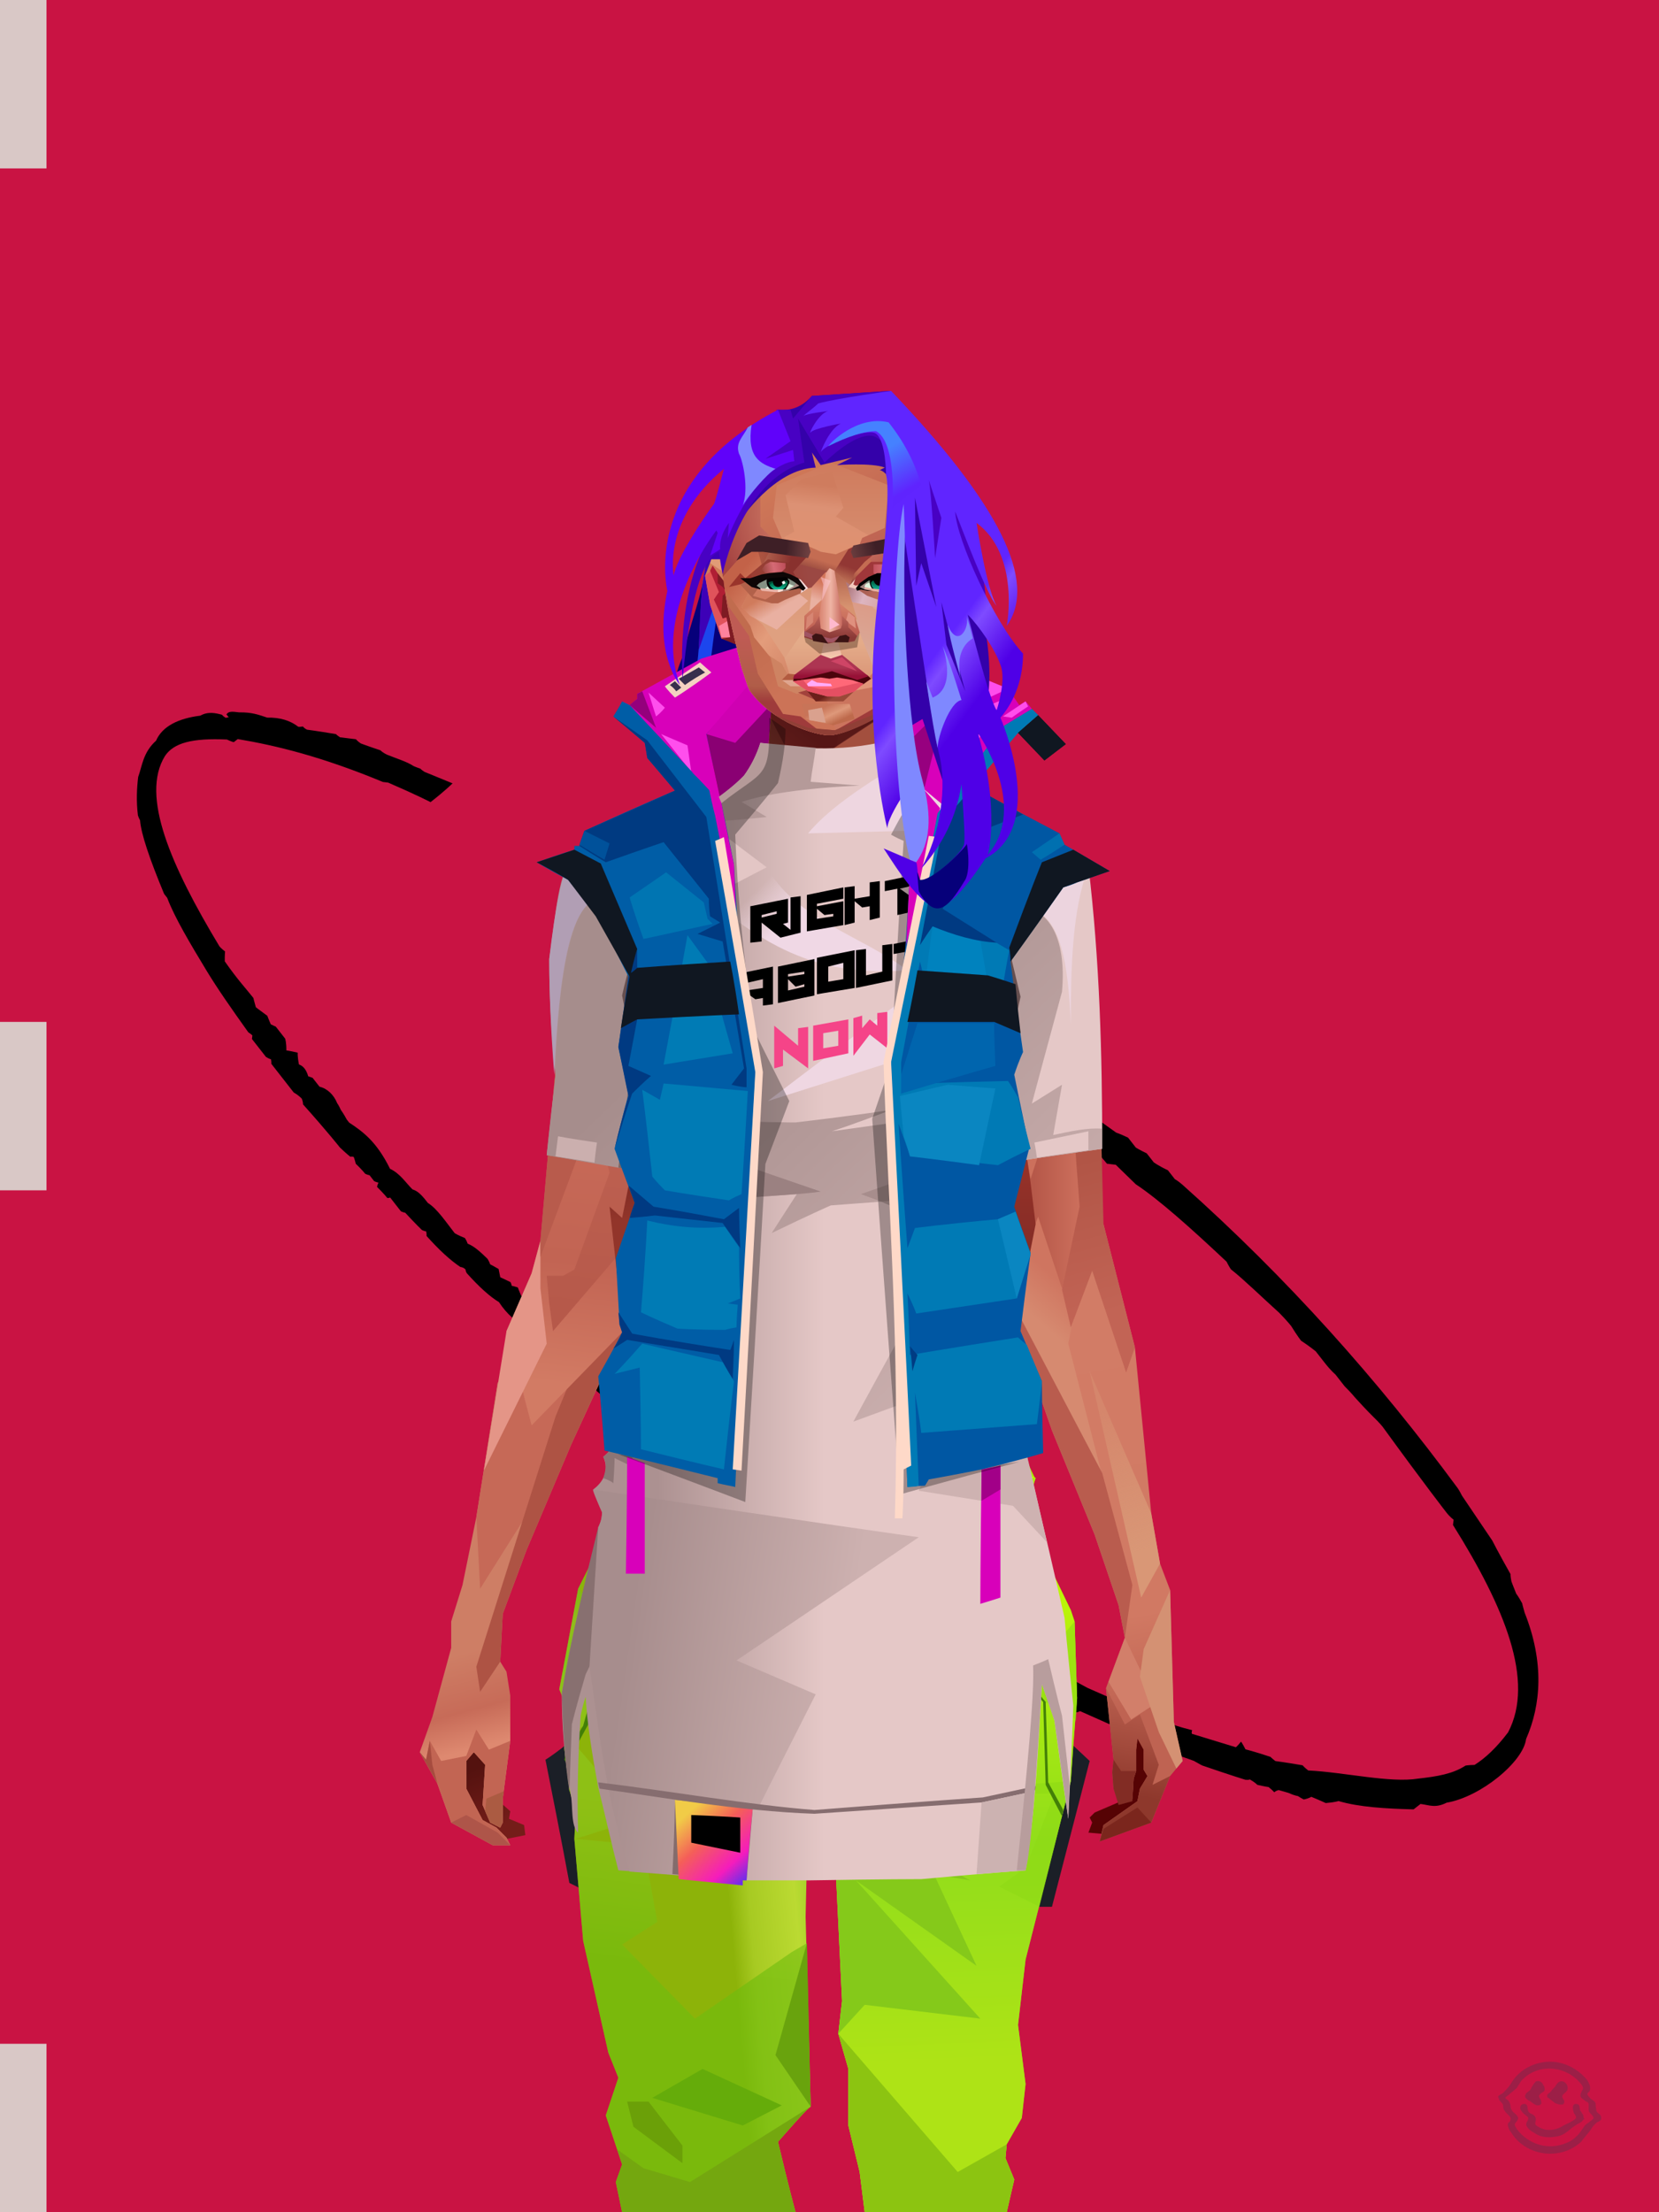 <?xml version="1.0" encoding="UTF-8"?>
<svg width="1320px" height="1760px" viewBox="0 0 1320 1760" version="1.1" xmlns="http://www.w3.org/2000/svg" xmlns:xlink="http://www.w3.org/1999/xlink">
<defs >
</defs >
<g stroke="none" stroke-width="1" fill="none" id="id-bg-91-Artboard-Copy-0" fill-rule="evenodd">
<g id="id-bg-91-Artboard-Copy-1">
<rect fill="#c91343" width="1320" height="1760" x="0" y="0" id="id-bg-91-Artboard-Copy-2">
</rect >
<path d="M 544 357 C 544 359 544 360 544 360 C 543 359 542 359 542 359 C 541 357 541 355 541 355 C 538 351 534 346 527 345 C 512 336 498 333 487 339 C 473 340 466 348 458 353 C 452 359 445 367 439 377 C 438 380 438 381 438 381 C 432 390 425 410 417 439 L 417 443 C 412 459 409 483 406 508 C 404 525 403 544 402 567 C 403 570 403 571 403 571 C 402 572 401 573 401 573 C 401 585 401 591 401 591 C 402 594 403 595 403 595 C 402 597 401 598 401 598 C 401 602 401 605 401 605 C 401 620 401 627 401 627 C 403 632 403 635 403 635 C 402 638 401 639 401 639 C 403 669 403 684 403 684 C 404 691 405 695 405 695 C 407 696 407 697 407 697 C 406 700 405 702 405 702 C 406 709 406 713 406 713 C 407 715 408 716 408 716 C 408 720 408 722 408 722 C 409 724 410 725 410 725 C 408 726 407 727 407 727 C 408 735 408 739 408 739 C 409 740 410 740 410 740 C 410 750 410 754 410 754 C 411 756 412 757 412 757 C 413 769 414 776 414 776 C 415 778 416 779 416 779 C 415 781 414 782 414 782 C 415 797 417 809 420 818 C 422 820 422 822 422 822 C 421 824 421 825 421 825 C 422 840 424 851 427 859 C 426 870 428 881 433 892 C 434 897 432 904 436 906 C 435 912 435 918 438 922 C 438 932 440 935 441 938 C 443 934 443 932 443 932 C 446 938 448 941 448 941 C 444 942 442 943 442 943 C 442 945 442 947 442 947 C 446 971 449 984 449 984 C 450 985 451 986 451 986 C 456 1001 458 1009 458 1009 C 457 1014 457 1017 457 1017 C 461 1031 463 1039 463 1039 C 467 1044 469 1046 469 1046 C 470 1052 471 1055 471 1055 C 470 1063 469 1066 469 1066 C 472 1070 474 1072 474 1072 C 474 1078 474 1081 474 1081 C 476 1085 476 1087 476 1087 C 477 1092 477 1095 477 1095 C 480 1102 481 1105 481 1105 C 482 1111 482 1117 485 1122 C 486 1130 487 1134 487 1134 C 495 1138 499 1140 499 1140 C 496 1146 495 1149 495 1149 C 496 1154 496 1156 496 1156 C 499 1159 501 1160 501 1160 C 501 1164 499 1165 503 1173 C 504 1182 504 1186 504 1186 C 507 1190 509 1192 509 1192 C 512 1197 513 1200 513 1200 C 513 1205 513 1207 513 1207 C 515 1217 518 1222 522 1226 C 522 1230 523 1232 523 1232 C 525 1236 526 1238 526 1238 C 526 1244 527 1248 527 1248 C 529 1252 530 1254 530 1254 C 531 1259 532 1261 532 1261 C 534 1267 535 1269 535 1269 C 536 1275 536 1277 536 1277 C 539 1283 541 1285 541 1285 C 543 1286 545 1286 545 1286 C 545 1291 545 1293 545 1293 C 550 1307 552 1314 552 1314 C 556 1319 557 1321 557 1321 C 558 1327 558 1331 558 1331 C 561 1335 563 1337 563 1337 C 563 1343 563 1346 563 1346 L 573 1356 C 573 1362 573 1366 573 1366 C 575 1367 577 1368 577 1368 C 584 1384 587 1393 587 1393 C 588 1397 588 1399 588 1399 C 590 1400 591 1400 591 1400 C 601 1419 606 1428 606 1428 C 608 1434 609 1437 609 1437 C 611 1438 612 1438 612 1438 C 613 1443 613 1445 613 1445 C 617 1449 618 1450 618 1450 C 620 1451 621 1451 621 1451 C 622 1458 622 1462 622 1462 C 624 1464 625 1465 625 1465 C 627 1468 627 1470 627 1470 C 635 1482 638 1487 638 1487 C 640 1492 641 1494 641 1494 C 654 1514 661 1524 661 1524 C 663 1526 664 1526 664 1526 C 666 1531 666 1533 666 1533 C 670 1538 672 1540 672 1540 C 673 1544 673 1546 673 1546 C 676 1546 677 1547 677 1547 C 680 1551 682 1554 682 1554 C 684 1558 686 1560 686 1560 C 687 1563 688 1565 688 1565 C 692 1567 694 1567 694 1567 C 698 1574 700 1578 700 1578 C 706 1582 709 1583 709 1583 C 719 1597 735 1611 752 1625 C 757 1625 759 1625 759 1625 C 764 1630 766 1635 776 1637 C 800 1650 844 1649 857 1636 C 883 1622 906 1597 918 1556 C 920 1551 921 1549 921 1549 C 922 1543 922 1540 922 1540 C 924 1533 925 1530 925 1530 C 927 1526 928 1525 928 1525 C 931 1505 933 1495 933 1495 C 935 1466 936 1452 936 1452 C 937 1447 937 1445 937 1445 C 940 1338 933 1230 913 1120 C 912 1115 911 1113 911 1113 C 911 1107 911 1104 911 1104 C 907 1096 906 1092 906 1092 C 906 1086 906 1083 906 1083 C 903 1077 902 1074 902 1074 C 902 1067 902 1064 902 1064 C 899 1058 897 1055 897 1055 C 887 1021 882 1005 882 1005 C 881 1002 880 1000 880 1000 C 879 996 878 994 878 994 C 870 969 866 956 866 956 C 858 937 853 927 853 927 C 850 917 849 912 849 912 C 839 884 834 870 834 870 C 828 873 824 875 824 875 C 835 906 840 922 840 922 C 840 929 840 933 840 933 C 843 937 844 939 844 939 C 844 944 844 947 844 947 C 847 950 849 952 849 952 C 849 959 849 962 849 962 C 852 968 853 971 853 971 C 853 975 853 977 853 977 C 856 978 858 979 858 979 C 858 983 859 986 859 986 C 860 995 860 999 860 999 C 864 1006 860 1010 866 1018 C 867 1028 867 1032 867 1032 C 869 1036 870 1038 870 1038 C 873 1048 875 1054 875 1054 C 876 1065 876 1070 876 1070 C 880 1074 881 1075 881 1075 C 883 1090 884 1097 884 1097 C 891 1118 897 1151 903 1190 C 902 1195 902 1197 902 1197 C 905 1209 908 1231 911 1248 C 912 1257 912 1262 912 1262 C 911 1271 911 1276 911 1276 C 914 1285 915 1290 915 1290 C 915 1298 915 1301 915 1301 C 915 1310 916 1314 916 1314 C 916 1322 916 1326 916 1326 C 917 1334 917 1338 917 1338 C 918 1352 919 1359 919 1359 C 920 1366 920 1370 920 1370 C 918 1427 918 1455 918 1455 C 918 1460 919 1463 919 1463 C 917 1465 916 1466 916 1466 C 908 1543 891 1604 849 1623 C 834 1627 822 1628 812 1627 C 808 1624 806 1623 806 1623 C 794 1622 783 1616 770 1608 C 750 1597 727 1568 705 1549 C 704 1545 704 1543 704 1543 C 694 1532 689 1527 689 1527 C 688 1523 688 1522 688 1522 C 680 1510 676 1505 676 1505 C 677 1500 677 1498 677 1498 C 673 1499 671 1499 671 1499 C 657 1479 650 1469 650 1469 C 651 1467 652 1467 652 1467 C 645 1458 642 1453 642 1453 C 635 1442 632 1436 632 1436 C 634 1432 636 1430 636 1430 C 631 1430 629 1430 629 1430 C 614 1402 607 1389 607 1389 C 590 1350 582 1331 582 1331 C 575 1314 571 1305 571 1305 C 562 1285 558 1275 558 1275 C 558 1269 558 1266 558 1266 C 550 1248 545 1238 545 1238 C 531 1199 524 1179 524 1179 C 524 1172 524 1169 524 1169 C 512 1147 503 1115 495 1081 C 491 1071 489 1067 489 1067 C 486 1054 484 1048 484 1048 C 481 1030 479 1021 479 1021 C 478 1013 477 1009 477 1009 C 472 995 470 988 470 988 C 468 974 467 967 467 967 C 463 955 461 949 461 949 C 460 935 456 917 450 895 C 449 891 449 888 449 888 C 447 882 446 879 446 879 C 447 872 447 869 447 869 C 445 867 444 866 444 866 C 445 862 446 859 446 859 C 444 856 443 855 443 855 C 444 853 444 852 444 852 C 441 846 440 844 440 844 C 442 840 443 838 443 838 C 441 833 440 831 440 831 C 441 828 441 826 441 826 C 440 819 439 812 436 807 C 437 804 437 802 437 802 C 434 797 433 794 433 794 C 433 783 434 770 431 762 C 431 756 431 750 428 746 C 427 738 428 730 424 722 C 429 698 425 685 421 673 C 421 671 421 670 421 670 C 422 664 422 661 422 661 C 423 657 423 655 423 655 C 425 648 424 641 420 636 C 420 630 420 627 420 627 L 418 624 C 420 619 420 615 418 612 C 421 606 423 604 423 604 C 419 599 417 597 417 597 C 421 592 422 589 422 589 C 422 581 422 577 422 577 C 421 575 420 573 420 573 C 421 569 422 566 422 566 C 420 559 419 555 419 555 C 421 550 422 548 422 548 C 422 539 421 529 422 511 C 425 507 427 505 427 505 C 426 501 426 499 426 499 C 435 425 450 366 485 353 C 497 349 511 355 532 373 C 534 377 535 378 535 378 C 537 378 539 378 539 378 C 560 401 583 430 609 476 C 611 478 612 479 612 479 C 624 501 629 512 629 512 C 644 512 652 511 652 511 C 644 497 640 490 640 490 C 639 487 639 486 639 486 C 637 483 636 481 636 481 C 634 475 629 468 625 461 C 623 457 623 455 623 455 C 617 446 614 441 614 441 C 613 438 613 436 613 436 C 607 430 604 427 604 427 C 603 424 603 423 603 423 C 592 411 587 406 587 406 C 586 404 586 402 586 402 C 584 401 583 400 583 400 C 581 392 576 385 568 379 C 564 373 561 368 553 362 C 549 358 547 356 544 357 Z" transform="translate(669,991) rotate(-38) translate(-669,-991)" fill="#000000" id="id-bg-91-Artboard-Copy-3">
</path >
<rect fill="#d9c8c6" width="37" height="134" x="0" y="0" id="id-bg-91-Artboard-Copy-2">
</rect >
<rect fill="#d9c8c6" width="37" height="134" x="0" y="813" id="id-bg-91-Artboard-Copy-2">
</rect >
<rect fill="#d9c8c6" width="37" height="134" x="0" y="1626" id="id-bg-91-Artboard-Copy-2">
</rect >
</g >
</g >
<defs >
</defs >
<g transform="translate(534,430)" id="id-female-5_27_messy_assymetrical_back-0">
<path d="M 40 1 L 92 117 C 106 147 103 163 81 166 L 69 155 L 69 155 C 69 155 70 169 71 171 L 73 169 L 72 178 C 74 182 76 185 78 188 C 93 221 70 226 56 180 C 56 180 26 179 31 113 C 30 112 28 109 26 106 L 25 105 C 23 103 20 100 19 99 C 19 99 -8 187 46 218 C 46 218 34 224 30 218 C 26 212 -16 148 9 93 C 16 62 24 47 28 18 C 28 18 32 13 40 1 Z M 45 126 C 44 154 47 170 56 173 C 54 164 53 151 54 136 L 45 126 Z" fill="#06007a" id="id-female-5_27_messy_assymetrical_back-1">
</path >
<path d="M 30 111 C 27 145 35 180 35 182 C 34 180 13 130 19 109 C 25 78 21 48 28 17 C 28 17 33 24 40 35 C 38 50 32 85 30 111 Z" fill="#1c46ed" id="id-female-5_27_messy_assymetrical_back-2">
</path >
<path d="M 40 35 C 40 35 22 87 22 87 C 23 61 23 43 28 17 C 28 17 47 -12 40 35 Z" fill="#3d01b7" id="id-female-5_27_messy_assymetrical_back-2">
</path >
</g >
<defs >
</defs >
<g transform="translate(495,515)" id="id-female-6_puffer_vest_back-0">
<path d="M 258 138 L 279 111 C 303 82 315 68 315 68 C 325 59 331 54 331 54 C 327 50 326 49 326 49 C 311 58 303 63 303 63 L 251 132 L 258 138 Z" fill="#007ab5" id="id-female-6_puffer_vest_back-1">
</path >
<path d="M 0 43 C 15 57 22 64 22 64 C 56 111 74 134 74 134 L 91 220 L 89 173 C 82 140 79 124 79 124 C 71 87 67 69 67 69 L 105 28 L 92 0 L 63 9 L 12 37 L 12 41 L 6 46 C 2 44 0 43 0 43 Z" fill="#d800ba" id="id-female-6_puffer_vest_back-2">
</path >
<path d="M 6 46 C 20 58 27 64 27 64 L 16 35 L 12 37 L 12 41 C 8 44 6 46 6 46 Z" fill="#94007c" id="id-female-6_puffer_vest_back-3">
</path >
<path d="M 27 55 C 32 51 34 48 34 48 L 21 36 C 25 49 27 55 27 55 Z" fill="#ff4eed" id="id-female-6_puffer_vest_back-4">
</path >
<path d="M 31 69 C 47 89 55 99 55 99 L 52 78 C 38 72 31 69 31 69 Z" fill="#ff4eed" id="id-female-6_puffer_vest_back-5">
</path >
<path d="M 42 40 C 36 34 34 31 34 31 C 53 18 62 12 62 12 L 71 20 C 52 34 42 40 42 40 Z" fill="#f4d1c1" id="id-female-6_puffer_vest_back-6">
</path >
<path d="M 43 35 C 46 33 47 32 47 32 C 44 29 42 27 42 27 L 38 30 C 42 33 43 35 43 35 Z" fill="#372f4c" id="id-female-6_puffer_vest_back-7">
</path >
<path d="M 50 30 C 47 27 45 25 45 25 C 56 19 61 16 61 16 L 66 20 C 55 26 50 30 50 30 Z" fill="#372f4c" id="id-female-6_puffer_vest_back-8">
</path >
<path d="M 79 125 C 71 88 67 69 67 69 C 92 42 105 28 105 28 C 113 37 118 43 118 46 C 118 59 125 79 139 105 C 111 109 91 116 79 125 Z" fill="#8a0073" id="id-female-6_puffer_vest_back-9">
</path >
<path d="M 90 76 L 67 69 C 91 41 103 27 103 27 C 103 25 103 24 103 24 L 118 46 L 90 76 Z" fill="#cf00b2" id="id-female-6_puffer_vest_back-10">
</path >
<path d="M 239 5 L 226 32 L 213 46 C 214 61 213 64 217 85 C 222 98 229 110 239 118 L 229 177 L 226 237 L 248 152 C 250 139 251 132 251 132 C 286 86 303 63 303 63 C 318 54 326 49 326 49 C 323 45 321 43 321 43 L 316 46 L 307 33 L 239 5 Z" fill="#d800ba" id="id-female-6_puffer_vest_back-11">
</path >
<path d="M 239 118 C 245 94 248 82 248 82 C 258 58 262 46 262 46 L 225 33 L 212 47 C 211 56 206 74 196 99 C 217 109 231 115 239 118 Z" fill="#97007f" id="id-female-6_puffer_vest_back-12">
</path >
<path d="M 259 45 C 240 63 231 72 231 72 L 214 61 L 212 47 L 225 33 C 248 41 259 45 259 45 Z" fill="#cf00b2" id="id-female-6_puffer_vest_back-13">
</path >
<path d="M 260 114 C 280 80 290 62 290 62 C 281 65 276 67 276 67 C 277 74 278 78 278 78 L 271 80 C 264 103 260 114 260 114 Z" fill="#ff49e9" id="id-female-6_puffer_vest_back-14">
</path >
<path d="M 294 58 C 285 53 281 51 281 51 L 304 41 C 297 52 294 58 294 58 Z" fill="#ff4eec" id="id-female-6_puffer_vest_back-15">
</path >
<path d="M 310 56 L 303 55 C 315 47 321 43 321 43 L 323 47 C 314 53 310 56 310 56 Z" fill="#ff4eec" id="id-female-6_puffer_vest_back-16">
</path >
<path d="M 281 45 L 307 33 L 305 32 C 261 14 239 5 239 5 C 236 13 235 18 235 18 L 276 28 L 281 45 Z" fill="#ff4eec" id="id-female-6_puffer_vest_back-17">
</path >
<polygon points="315 68 331 54 353 77 336 90" fill="#101721" id="id-female-6_puffer_vest_back-18">
</polygon >
</g >
<defs >
<linearGradient x1="100%" y1="46%" x2="12%" y2="47%" id="id-female-6.6_base_1-0">
<stop stop-color="#cc6f5c" offset="0%">
</stop >
<stop stop-color="#dc8069" offset="21%">
</stop >
<stop stop-color="#dd9482" offset="46%">
</stop >
<stop stop-color="#dd8570" offset="80%">
</stop >
<stop stop-color="#d47863" offset="100%">
</stop >
</linearGradient >
<linearGradient x1="53%" y1="81%" x2="50%" y2="21%" id="id-female-6.6_base_1-1">
<stop stop-color="#bf6352" offset="0%">
</stop >
<stop stop-color="#d17963" offset="24%">
</stop >
<stop stop-color="#d27c66" offset="100%">
</stop >
</linearGradient >
<linearGradient x1="52%" y1="-4%" x2="46%" y2="70%" id="id-female-6.6_base_1-2">
<stop stop-color="#be6352" offset="0%">
</stop >
<stop stop-color="#8e382c" offset="100%">
</stop >
</linearGradient >
<linearGradient x1="46%" y1="43%" x2="15%" y2="43%" id="id-female-6.6_base_1-3">
<stop stop-color="#c16252" offset="0%">
</stop >
<stop stop-color="#bf6050" offset="8%">
</stop >
<stop stop-color="#a6493b" offset="100%">
</stop >
</linearGradient >
<linearGradient x1="54%" y1="37%" x2="12%" y2="72%" id="id-female-6.6_base_1-4">
<stop stop-color="#3c050a" offset="0%">
</stop >
<stop stop-color="#9a4336" offset="100%">
</stop >
</linearGradient >
<linearGradient x1="40%" y1="14%" x2="61%" y2="85%" id="id-female-6.6_base_1-5">
<stop stop-color="#54120f" offset="0%">
</stop >
<stop stop-color="#741d19" offset="100%">
</stop >
</linearGradient >
<linearGradient x1="27%" y1="47%" x2="91%" y2="49%" id="id-female-6.6_base_1-6">
<stop stop-color="#e19d89" offset="0%">
</stop >
<stop stop-color="#e9a18e" offset="100%">
</stop >
</linearGradient >
<linearGradient x1="47%" y1="60%" x2="49%" y2="79%" id="id-female-6.6_base_1-7">
<stop stop-color="#ce7e65" offset="0%">
</stop >
<stop stop-color="#c76b58" offset="60%">
</stop >
<stop stop-color="#de8970" offset="100%">
</stop >
</linearGradient >
<linearGradient x1="29%" y1="56%" x2="69%" y2="53%" id="id-female-6.6_base_1-8">
<stop stop-color="#d48f77" offset="0%">
</stop >
<stop stop-color="#c06352" offset="8%">
</stop >
<stop stop-color="#cd6f5d" offset="18%">
</stop >
<stop stop-color="#ba5e4e" offset="38%">
</stop >
<stop stop-color="#c86c59" offset="65%">
</stop >
<stop stop-color="#b8594a" offset="81%">
</stop >
<stop stop-color="#ad5343" offset="100%">
</stop >
</linearGradient >
<linearGradient x1="47%" y1="45%" x2="54%" y2="46%" id="id-female-6.6_base_1-9">
<stop stop-color="#bf6151" offset="0%">
</stop >
<stop stop-color="#b75d4c" offset="62%">
</stop >
<stop stop-color="#af5646" offset="77%">
</stop >
<stop stop-color="#c37b60" offset="100%">
</stop >
</linearGradient >
<linearGradient x1="51%" y1="7%" x2="50%" y2="100%" id="id-female-6.6_base_1-10">
<stop stop-color="#b95a4b" offset="0%">
</stop >
<stop stop-color="#d38369" offset="75%">
</stop >
<stop stop-color="#d5856b" offset="100%" stop-opacity="0.452">
</stop >
</linearGradient >
<linearGradient x1="51%" y1="11%" x2="49%" y2="93%" id="id-female-6.6_base_1-11">
<stop stop-color="#cf725f" offset="0%">
</stop >
<stop stop-color="#c26453" offset="73%">
</stop >
<stop stop-color="#d27b64" offset="100%">
</stop >
</linearGradient >
<linearGradient x1="51%" y1="-5%" x2="48%" y2="96%" id="id-female-6.6_base_1-12">
<stop stop-color="#c86b5a" offset="0%">
</stop >
<stop stop-color="#b6594a" offset="100%">
</stop >
</linearGradient >
<linearGradient x1="50%" y1="19%" x2="50%" y2="69%" id="id-female-6.6_base_1-13">
<stop stop-color="#9b453a" offset="0%">
</stop >
<stop stop-color="#621b1a" offset="45%">
</stop >
<stop stop-color="#92352a" offset="100%">
</stop >
</linearGradient >
<linearGradient x1="46%" y1="74%" x2="39%" y2="35%" id="id-female-6.6_base_1-14">
<stop stop-color="#9c4034" offset="0%">
</stop >
<stop stop-color="#af5244" offset="51%">
</stop >
<stop stop-color="#9f4438" offset="100%" stop-opacity="0">
</stop >
</linearGradient >
<linearGradient x1="46%" y1="16%" x2="49%" y2="82%" id="id-female-6.6_base_1-15">
<stop stop-color="#9b473d" offset="0%" stop-opacity="0.186">
</stop >
<stop stop-color="#5f2520" offset="100%">
</stop >
</linearGradient >
<linearGradient x1="41%" y1="19%" x2="50%" y2="100%" id="id-female-6.6_base_1-16">
<stop stop-color="#bb6351" offset="0%">
</stop >
<stop stop-color="#90372c" offset="100%">
</stop >
</linearGradient >
<linearGradient x1="50%" y1="31%" x2="45%" y2="50%" id="id-female-6.6_base_1-17">
<stop stop-color="#cf7560" offset="0%">
</stop >
<stop stop-color="#d68a70" offset="100%">
</stop >
</linearGradient >
<linearGradient x1="51%" y1="22%" x2="50%" y2="100%" id="id-female-6.6_base_1-18">
<stop stop-color="#9b4237" offset="0%">
</stop >
<stop stop-color="#b77057" offset="100%">
</stop >
</linearGradient >
<linearGradient x1="49%" y1="0%" x2="50%" y2="100%" id="id-female-6.6_base_1-19">
<stop stop-color="#d27a64" offset="0%" stop-opacity="0.648">
</stop >
<stop stop-color="#cc715d" offset="100%">
</stop >
</linearGradient >
<linearGradient x1="44%" y1="15%" x2="50%" y2="100%" id="id-female-6.6_base_1-20">
<stop stop-color="#b05345" offset="0%">
</stop >
<stop stop-color="#9f4739" offset="100%">
</stop >
</linearGradient >
<linearGradient x1="52%" y1="21%" x2="49%" y2="83%" id="id-female-6.6_base_1-21">
<stop stop-color="#cb725d" offset="0%">
</stop >
<stop stop-color="#d6866c" offset="48%">
</stop >
<stop stop-color="#d6896e" offset="100%" stop-opacity="0.854">
</stop >
</linearGradient >
<linearGradient x1="85%" y1="60%" x2="15%" y2="60%" id="id-female-6.6_base_1-22">
<stop stop-color="#cc6f5c" offset="0%">
</stop >
<stop stop-color="#b65849" offset="100%">
</stop >
</linearGradient >
<linearGradient x1="48%" y1="-20%" x2="59%" y2="91%" id="id-female-6.6_base_1-23">
<stop stop-color="#d27f6c" offset="0%">
</stop >
<stop stop-color="#b35748" offset="60%">
</stop >
<stop stop-color="#b15546" offset="72%">
</stop >
<stop stop-color="#c26455" offset="100%">
</stop >
</linearGradient >
<linearGradient x1="55%" y1="48%" x2="46%" y2="33%" id="id-female-6.6_base_1-24">
<stop stop-color="#cc705c" offset="0%">
</stop >
<stop stop-color="#cf6b5a" offset="86%">
</stop >
<stop stop-color="#c56958" offset="100%">
</stop >
</linearGradient >
<linearGradient x1="50%" y1="19%" x2="50%" y2="78%" id="id-female-6.6_base_1-25">
<stop stop-color="#7c241c" offset="0%">
</stop >
<stop stop-color="#9a3329" offset="50%">
</stop >
<stop stop-color="#842c26" offset="100%">
</stop >
<stop stop-color="#842c26" offset="100%">
</stop >
</linearGradient >
<linearGradient x1="50%" y1="10%" x2="50%" y2="43%" id="id-female-6.6_base_1-26">
<stop stop-color="#c06756" offset="0%">
</stop >
<stop stop-color="#b85c4d" offset="15%">
</stop >
<stop stop-color="#99362a" offset="68%">
</stop >
<stop stop-color="#a8483a" offset="100%">
</stop >
</linearGradient >
<linearGradient x1="89%" y1="50%" x2="7%" y2="52%" id="id-female-6.6_base_1-27">
<stop stop-color="#842c22" offset="0%">
</stop >
<stop stop-color="#b85c4d" offset="53%" stop-opacity="0.199">
</stop >
<stop stop-color="#99362a" offset="75%">
</stop >
<stop stop-color="#8d3126" offset="100%">
</stop >
</linearGradient >
<linearGradient x1="44%" y1="70%" x2="86%" y2="30%" id="id-female-6.6_base_1-28">
<stop stop-color="#d78e7b" offset="0%">
</stop >
<stop stop-color="#e0907c" offset="100%">
</stop >
</linearGradient >
<linearGradient x1="19%" y1="86%" x2="73%" y2="32%" id="id-female-6.6_base_1-29">
<stop stop-color="#8d342a" offset="0%">
</stop >
<stop stop-color="#c77c6a" offset="40%">
</stop >
<stop stop-color="#e19c86" offset="100%">
</stop >
</linearGradient >
<linearGradient x1="35%" y1="94%" x2="47%" y2="12%" id="id-female-6.6_base_1-30">
<stop stop-color="#cd8470" offset="0%">
</stop >
<stop stop-color="#c77c6a" offset="40%">
</stop >
<stop stop-color="#df907c" offset="100%">
</stop >
</linearGradient >
<linearGradient x1="50%" y1="54%" x2="27%" y2="9%" id="id-female-6.6_base_1-31">
<stop stop-color="#ddab90" offset="0%">
</stop >
<stop stop-color="#ddab90" offset="100%" stop-opacity="0.078">
</stop >
</linearGradient >
<linearGradient x1="20%" y1="36%" x2="93%" y2="69%" id="id-female-6.6_base_1-32">
<stop stop-color="#e19d8b" offset="0%">
</stop >
<stop stop-color="#da846f" offset="70%">
</stop >
<stop stop-color="#9b3f34" offset="100%">
</stop >
</linearGradient >
<linearGradient x1="36%" y1="84%" x2="25%" y2="44%" id="id-female-6.6_base_1-33">
<stop stop-color="#c96d62" offset="0%" stop-opacity="0.509">
</stop >
<stop stop-color="#90372c" offset="35%" stop-opacity="0.675">
</stop >
<stop stop-color="#762e17" offset="100%" stop-opacity="0">
</stop >
</linearGradient >
<linearGradient x1="63%" y1="95%" x2="43%" y2="20%" id="id-female-6.6_base_1-34">
<stop stop-color="#c06352" offset="0%">
</stop >
<stop stop-color="#cf7762" offset="46%">
</stop >
<stop stop-color="#c26655" offset="100%">
</stop >
</linearGradient >
<linearGradient x1="40%" y1="0%" x2="50%" y2="86%" id="id-female-6.6_base_1-35">
<stop stop-color="#c56656" offset="0%">
</stop >
<stop stop-color="#d27a64" offset="100%">
</stop >
</linearGradient >
<linearGradient x1="50%" y1="0%" x2="50%" y2="92%" id="id-female-6.6_base_1-36">
<stop stop-color="#d27662" offset="0%">
</stop >
<stop stop-color="#d37b65" offset="100%">
</stop >
</linearGradient >
<linearGradient x1="33%" y1="79%" x2="21%" y2="44%" id="id-female-6.6_base_1-37">
<stop stop-color="#be6457" offset="0%">
</stop >
<stop stop-color="#983f32" offset="28%" stop-opacity="0.928">
</stop >
<stop stop-color="#762e17" offset="100%" stop-opacity="0">
</stop >
</linearGradient >
<linearGradient x1="4%" y1="47%" x2="92%" y2="45%" id="id-female-6.6_base_1-38">
<stop stop-color="#732617" offset="0%">
</stop >
<stop stop-color="#832e1d" offset="17%" stop-opacity="0.753">
</stop >
<stop stop-color="#9e4b3d" offset="48%" stop-opacity="0.386">
</stop >
<stop stop-color="#8e3d31" offset="78%" stop-opacity="0.762">
</stop >
<stop stop-color="#823328" offset="100%">
</stop >
</linearGradient >
<linearGradient x1="60%" y1="45%" x2="67%" y2="53%" id="id-female-6.6_base_1-39">
<stop stop-color="#e79081" offset="0%">
</stop >
<stop stop-color="#f6aca6" offset="100%">
</stop >
</linearGradient >
<linearGradient x1="48%" y1="15%" x2="54%" y2="81%" id="id-female-6.6_base_1-40">
<stop stop-color="#d99776" offset="0%" stop-opacity="0.4">
</stop >
<stop stop-color="#d99776" offset="100%">
</stop >
</linearGradient >
<linearGradient x1="47%" y1="44%" x2="50%" y2="61%" id="id-female-6.6_base_1-41">
<stop stop-color="#943b2f" offset="0%" stop-opacity="0.175">
</stop >
<stop stop-color="#611c1b" offset="100%">
</stop >
</linearGradient >
<linearGradient x1="26%" y1="-7%" x2="50%" y2="96%" id="id-female-6.6_base_1-42">
<stop stop-color="#37373f" offset="0%">
</stop >
<stop stop-color="#19191d" offset="100%">
</stop >
</linearGradient >
<linearGradient x1="50%" y1="12%" x2="59%" y2="82%" id="id-female-6.6_base_1-43">
<stop stop-color="#252525" offset="0%">
</stop >
<stop stop-color="#101010" offset="100%">
</stop >
</linearGradient >
<linearGradient x1="25%" y1="-16%" x2="50%" y2="98%" id="id-female-6.6_base_1-44">
<stop stop-color="#37373f" offset="0%">
</stop >
<stop stop-color="#19191d" offset="100%">
</stop >
</linearGradient >
<linearGradient x1="75%" y1="39%" x2="50%" y2="93%" id="id-female-6.6_base_1-45">
<stop stop-color="#252525" offset="0%">
</stop >
<stop stop-color="#000000" offset="100%">
</stop >
</linearGradient >
</defs >
<g transform="translate(334,549)" id="id-female-6.6_base_1-46">
<polygon points="561 754 565 871 565 881 537 893 533 897 535 901 532 909 543 910 597 864" fill="#560304" id="id-female-6.6_base_1-47">
</polygon >
<polygon points="537 282 539 246 535 195 529 158 522 137 484 118 440 111 212 111 188 113 157 123 121 139 111 186 108 221 109 290" fill="url(#id-female-6.6_base_1-0)" id="id-female-6.6_base_1-47">
</polygon >
<polygon points="467 393 474 506 503 589 537 672 556 728 561 754 546 794 552 851 551 861 552 874 556 885 567 882 568 866 570 860 570 843 571 834 576 843 576 859 579 864 573 874 571 884 544 903 541 916 582 901 597 864 607 852 600 821 597 716 589 695 582 655 569 523 544 425" fill="url(#id-female-6.6_base_1-1)" id="id-female-6.6_base_1-47">
</polygon >
<polygon points="546 794 552 851 551 861 552 874 556 885 567 882 568 866 570 860 570 843 571 834 576 843 576 859 579 864 573 874 571 884 544 903 541 916 582 901 597 864 583 871 588 855 573 815 561 823" fill="url(#id-female-6.6_base_1-2)" id="id-female-6.6_base_1-47">
</polygon >
<polygon points="552 851 551 861 552 874 556 887 567 884 568 866 570 860 558 860" fill="#822c24" id="id-female-6.6_base_1-47">
</polygon >
<polygon points="544 906 541 916 582 901 571 889" fill="#7b261d" id="id-female-6.6_base_1-47">
</polygon >
<polygon points="561 754 548 789 566 819 586 806" fill="#d27f6a" id="id-female-6.6_base_1-47">
</polygon >
<polygon points="486 648 477 599 453 529 440 504 437 490 439 460 449 402 456 340 188 343 198 411 202 493 162 596 153 638 266 693 319 721 386 693" fill="url(#id-female-6.6_base_1-3)" id="id-female-6.6_base_1-47">
</polygon >
<polygon points="486 648 477 599 453 529 440 504 437 490 439 460 449 402 456 340 296 353 376 634" fill="#c56656" id="id-female-6.6_base_1-47">
</polygon >
<g transform="translate(188,0)" id="id-female-6.6_base_1-56">
<polygon points="274 114 253 111 232 100 201 76 188 58 184 1 93 1 88 64 25 111 1 113 103 123 121 135 134 138 149 121 161 117 187 119 225 114" fill="#c36553" id="id-female-6.6_base_1-47">
</polygon >
<polygon points="201 76 188 58 185 12 175 57 155 111 185 73" fill="#df937b" id="id-female-6.6_base_1-47">
</polygon >
<polygon points="149 1 93 1 88 64 108 126 121 135 133 138" fill="#b15748" id="id-female-6.6_base_1-47">
</polygon >
<polygon points="116 102 120 113 118 115 136 135 150 119 164 71 125 108" fill="#a34a41" id="id-female-6.6_base_1-60">
</polygon >
<polygon points="121 127 133 138 145 124" fill="#982e29" id="id-female-6.6_base_1-61">
</polygon >
<polygon points="136 98 164 71 175 57 186 17 134 51" fill="#cc775e" id="id-female-6.6_base_1-62">
</polygon >
<polygon points="97 96 116 80 164 60 178 48 186 17 184 1 93 1 88 64 45 96" fill="#8e3a2f" opacity="0.654" id="id-female-6.6_base_1-47">
</polygon >
<polygon points="186 17 184 1 93 1 88 64 45 96 66 96" fill="url(#id-female-6.6_base_1-4)" opacity="0.467" id="id-female-6.6_base_1-47">
</polygon >
<polygon points="123 58 176 23 186 17 184 1 93 1 91 22 108 55" fill="#380409" opacity="0.434" id="id-female-6.6_base_1-47">
</polygon >
</g >
<polygon points="41 844 33 856 36 895 64 915 84 911 83 903 71 898 72 892 63 884 52 849" fill="url(#id-female-6.6_base_1-5)" id="id-female-6.6_base_1-47">
</polygon >
<polygon points="315 152 285 173 320 188 357 166" fill="#e59b87" id="id-female-6.6_base_1-67">
</polygon >
<polygon points="327 150 370 130 342 127" fill="#c76b58" id="id-female-6.6_base_1-68">
</polygon >
<polygon points="301 142 303 148 243 131 240 119 276 119" fill="#c76b58" id="id-female-6.6_base_1-69">
</polygon >
<polygon points="159 149 206 123 269 123 303 144 297 118 188 113 157 123 121 139" fill="url(#id-female-6.6_base_1-6)" id="id-female-6.6_base_1-47">
</polygon >
<polygon points="157 123 121 139 153 167 196 134" fill="#f2afa7" id="id-female-6.6_base_1-47">
</polygon >
<polygon points="89 584 77 541 62 551 45 658 34 712 25 741 25 762 10 817 0 845 14 870 25 901 58 919 72 919 69 913 61 905 50 899 37 874 37 852 43 845 52 855 50 887 56 901 64 905 66 901 66 882 72 836 72 800 69 781 64 773 66 735 85 684 121 599 162 510" fill="url(#id-female-6.6_base_1-7)" id="id-female-6.6_base_1-47">
</polygon >
<polygon points="89 584 77 541 62 551 45 658 48 715 121 599 162 510" fill="#c66957" id="id-female-6.6_base_1-47">
</polygon >
<polygon points="55 843 45 827 37 848 17 852 8 836 5 851 0 845 14 870 25 901 58 919 72 919 69 913 61 905 50 899 37 874 37 852 43 845 52 855 50 887 56 901 64 905 66 901 66 882 72 836" fill="#c26553" id="id-female-6.6_base_1-47">
</polygon >
<polygon points="53 882 52 892 56 901 64 905 66 901 66 882 67 876" fill="#ab5b42" id="id-female-6.6_base_1-47">
</polygon >
<polygon points="25 901 58 919 72 919 62 909 37 895" fill="#ae5549" id="id-female-6.6_base_1-47">
</polygon >
<polygon points="160 467 145 488 108 578 45 777 48 797 64 773 66 735 85 684 121 599 162 510" fill="#ae5344" id="id-female-6.6_base_1-47">
</polygon >
<polygon points="169 1211 277 1211 282 1183 281 1150 284 1127 286 1114 285 1063 293 972 306 866 311 792 309 768 323 771 337 768 333 817 333 855 339 924 346 1008 348 1113 351 1130 353 1176 361 1211 461 1211 458 1191 456 1170 460 1133 461 1082 505 905 516 839 518 826 512 762 503 706 486 648 482 629 386 690 318 718 266 690 184 629 153 637 132 731 119 781 118 813 123 862 131 916 166 1094 176 1179" fill="url(#id-female-6.6_base_1-8)" id="id-female-6.6_base_1-47">
</polygon >
<polygon points="463 664 416 771 400 819 392 1125 359 1178 398 1204 441 1153 461 1082 505 905 516 839 518 826 515 789 490 714" fill="url(#id-female-6.6_base_1-9)" id="id-female-6.6_base_1-47">
</polygon >
<polygon points="422 1160 395 1199 365 1171 401 1149 384 1120 391 983 411 786 416 771 448 697 454 1013 445 1116 407 1149" fill="url(#id-female-6.6_base_1-10)" id="id-female-6.6_base_1-80">
</polygon >
<polygon points="121 139 111 186 108 221 109 290 96 438 89 464 69 510 89 585 162 510 167 425 162 241" fill="url(#id-female-6.6_base_1-11)" id="id-female-6.6_base_1-47">
</polygon >
<polygon points="101 466 103 488 106 510 160 447 179 359 164 232 187 184 186 179 132 181 161 234 161 321 149 376 151 384 123 461 114 466" fill="url(#id-female-6.6_base_1-12)" id="id-female-6.6_base_1-82">
</polygon >
<polygon points="96 438 89 464 69 510 51 621 101 520 96 476" fill="#e49587" id="id-female-6.6_base_1-47">
</polygon >
<polygon points="96 451 128 365 134 316 121 139 111 186 108 221 109 290 96 438" fill="#b85b4c" id="id-female-6.6_base_1-47">
</polygon >
<polygon points="184 241 177 248 162 225 138 289 161 321 170 375 161 420 151 411 162 510 167 425 188 343" fill="url(#id-female-6.6_base_1-13)" id="id-female-6.6_base_1-47">
</polygon >
<polygon points="284 1127 286 1114 285 1063 293 972 306 866 311 792 309 768 323 771 337 768 333 817 333 855 339 924 346 1008 375 889 416 771 463 664 490 714 515 790 512 762 503 706 486 648 477 599 471 583 420 650 316 720 201 654 244 742 264 824 275 994" fill="url(#id-female-6.6_base_1-14)" id="id-female-6.6_base_1-47">
</polygon >
<polygon points="298 930 306 866 311 792 309 768 323 771 337 768 333 817 333 855 336 894 347 826 360 784 378 733 388 687 321 739 254 687 267 736 291 821" fill="url(#id-female-6.6_base_1-15)" id="id-female-6.6_base_1-47">
</polygon >
<polygon points="348 1093 348 1113 351 1130 353 1176 361 1211 461 1211 439 1155 422 1136 403 1148 429 1168 400 1202 370 1170 382 1125" fill="url(#id-female-6.6_base_1-16)" id="id-female-6.6_base_1-47">
</polygon >
<polygon points="10 855 8 836 5 851 0 845 14 870" fill="#a64c3f" id="id-female-6.6_base_1-47">
</polygon >
<polygon points="520 500 516 520 544 629 474 500 490 399" fill="url(#id-female-6.6_base_1-17)" id="id-female-6.6_base_1-90">
</polygon >
<polygon points="461 1211 458 1191 456 1170 460 1133 461 1082 439 1155 450 1211" fill="url(#id-female-6.6_base_1-18)" id="id-female-6.6_base_1-47">
</polygon >
<polygon points="220 1149 259 1115 240 1063 232 973 266 819 240 713 201 661 158 650 201 784 183 925 170 1083" fill="url(#id-female-6.6_base_1-19)" id="id-female-6.6_base_1-92">
</polygon >
<polygon points="169 1211 277 1211 282 1183 281 1150 284 1127 286 1114 286 1098 226 1211 207 1211 196 1121 173 1078 150 1014 166 1094 176 1179" fill="url(#id-female-6.6_base_1-20)" id="id-female-6.6_base_1-47">
</polygon >
<polygon points="173 1078 183 924 150 1014" fill="#b76050" id="id-female-6.6_base_1-47">
</polygon >
<polygon points="169 1211 239 1211 230 1196 204 1175 173 1150 176 1179" fill="#7e2a20" opacity="0.574" id="id-female-6.6_base_1-47">
</polygon >
<polygon points="221 1130 240 1097 224 1063 224 983 240 804 217 698 190 668 212 771 212 910 190 998 181 1094" fill="url(#id-female-6.6_base_1-21)" id="id-female-6.6_base_1-92">
</polygon >
<polygon points="217 795 221 692 200 667 169 658 200 737" fill="#d6886e" id="id-female-6.6_base_1-97">
</polygon >
<polygon points="511 476 492 419 481 447 484 356 521 274 533 417" fill="url(#id-female-6.6_base_1-22)" id="id-female-6.6_base_1-98">
</polygon >
<polygon points="569 523 544 425 542 346 537 282 539 246 535 195 529 158 522 137 494 161 419 158 471 211 516 290 525 411 511 477 518 507 535 462 562 543" fill="url(#id-female-6.6_base_1-23)" id="id-female-6.6_base_1-47">
</polygon >
<polygon points="486 389 533 243 501 167 464 207 451 247 463 265" fill="url(#id-female-6.6_base_1-24)" id="id-female-6.6_base_1-100">
</polygon >
<polygon points="473 490 474 506 503 589 537 672 556 728 561 754 567 712 543 623" fill="#b95c4e" id="id-female-6.6_base_1-47">
</polygon >
<polygon points="460 328 466 378 474 506 490 425 486 392 469 274 479 230 461 260 454 251" fill="url(#id-female-6.6_base_1-25)" id="id-female-6.6_base_1-47">
</polygon >
<polygon points="440 504 437 490 439 460 449 402 456 340 458 328 325 282 188 343 198 411 202 493 162 596 157 621 161 633 169 599 173 570 204 506 202 458 217 402 286 365 321 352 353 360 422 402 431 493 437 520" fill="url(#id-female-6.6_base_1-26)" id="id-female-6.6_base_1-47">
</polygon >
<polygon points="451 385 456 340 458 328 364 340 330 308 268 343 188 343 194 379 262 368 312 343 335 340 381 368" fill="url(#id-female-6.6_base_1-27)" id="id-female-6.6_base_1-47">
</polygon >
<polygon points="286 328 306 310 330 274 453 252 464 205 421 156 317 204 219 165 210 154 188 180" fill="url(#id-female-6.6_base_1-28)" id="id-female-6.6_base_1-105">
</polygon >
<path d="M 422 195 L 405 190 C 377 190 357 198 343 214 C 329 230 322 250 323 276 C 324 301 331 320 345 333 C 365 351 384 356 405 356 C 425 356 444 347 450 342 C 454 339 457 335 460 328 C 463 323 466 317 467 308 C 469 294 466 276 457 254 L 422 195 Z" fill="url(#id-female-6.6_base_1-29)" id="id-female-6.6_base_1-106">
</path >
<path d="M 422 195 L 417 175 C 386 188 366 196 358 201 C 355 203 351 206 348 208 C 348 209 381 253 448 342 C 454 338 459 332 463 324 C 469 310 469 301 469 293 C 469 287 465 275 459 257 L 422 195 Z" fill="url(#id-female-6.6_base_1-30)" id="id-female-6.6_base_1-106">
</path >
<path d="M 375 226 C 338 253 343 276 343 284 C 343 291 353 319 371 335 C 379 342 422 349 447 331 C 468 316 472 294 458 265 C 427 221 400 208 375 226 Z" fill="url(#id-female-6.6_base_1-31)" opacity="0.282" id="id-female-6.6_base_1-106">
</path >
<path d="M 272 205 C 260 199 243 200 221 209 C 187 227 169 258 168 303 C 167 319 184 342 190 346 C 197 351 212 356 239 353 C 257 351 272 344 284 333 C 303 312 312 288 309 260 C 305 217 291 214 272 205 Z" fill="url(#id-female-6.6_base_1-32)" id="id-female-6.6_base_1-109">
</path >
<path d="M 340 285 C 333 252 328 240 326 248 C 324 254 323 263 323 276 C 324 301 331 320 345 333 C 365 351 382 356 404 356 C 425 356 444 347 450 342 C 456 337 465 325 468 308 C 472 290 465 276 463 268 C 461 263 460 259 458 255 L 442 290 L 399 304 L 366 300 L 340 285 Z" fill="url(#id-female-6.6_base_1-33)" id="id-female-6.6_base_1-106">
</path >
<path d="M 153 637 L 149 654 L 132 731 L 130 739 C 133 730 135 723 137 718 C 140 709 147 691 149 680 C 151 671 155 655 161 633 L 172 570 L 162 596 L 153 637 Z" fill="#7d362e" id="id-female-6.6_base_1-47">
</path >
<path d="M 259 203 C 254 199 240 185 217 163 L 210 153 L 186 180 C 192 211 192 231 186 239 C 175 256 168 277 168 303 C 168 324 190 352 239 344 C 252 342 274 217 259 203 Z" fill="#db927f" id="id-female-6.6_base_1-109">
</path >
<polygon points="175 565 203 550 234 558 241 520 203 455 203 507" fill="#9e4435" id="id-female-6.6_base_1-113">
</polygon >
<polygon points="241 442 241 518 229 556 233 629 266 657 316 707 381 659 395 629 364 504 350 504 301 380" fill="url(#id-female-6.6_base_1-34)" id="id-female-6.6_base_1-114">
</polygon >
<polygon points="432 626 427 589 407 518 414 505 450 568 470 618" fill="url(#id-female-6.6_base_1-35)" id="id-female-6.6_base_1-115">
</polygon >
<polygon points="302 376 254 442 254 546 302 590 364 568 364 504 350 504 376 454 345 400" fill="url(#id-female-6.6_base_1-36)" id="id-female-6.6_base_1-114">
</polygon >
<polygon points="317 480 342 436 319 413 300 447" fill="#c96c5a" id="id-female-6.6_base_1-117">
</polygon >
<polygon points="304 541 318 507 329 541 314 549" fill="#c06352" id="id-female-6.6_base_1-118">
</polygon >
<polygon points="306 543 316 578 329 541" fill="#df8f72" id="id-female-6.6_base_1-119">
</polygon >
<path d="M 178 333 C 179 334 180 336 182 338 C 184 342 186 343 189 346 C 190 347 197 351 206 353 C 215 354 226 355 239 353 C 257 351 272 344 284 333 C 293 322 299 313 302 305 C 304 301 307 293 309 277 C 310 274 310 268 309 260 L 228 277 L 207 295 L 178 333 Z" fill="url(#id-female-6.6_base_1-37)" id="id-female-6.6_base_1-109">
</path >
<polygon points="306 543 308 550 324 556 329 541" fill="#e6a08a" id="id-female-6.6_base_1-119">
</polygon >
<polygon points="308 543 318 525 323 542 314 548" fill="#7e312c" id="id-female-6.6_base_1-122">
</polygon >
<polygon points="152 641 162 596 176 561 185 617 214 602 246 628 323 690 404 628 423 605 454 605 470 577 477 599 482 629 388 689 337 768 323 771 309 768 259 688 175 639 142 688" fill="url(#id-female-6.6_base_1-38)" opacity="0.442" id="id-female-6.6_base_1-123">
</polygon >
<polygon points="490 154 522 137 484 118 412 123" fill="url(#id-female-6.6_base_1-39)" id="id-female-6.6_base_1-47">
</polygon >
<polygon points="573 785 588 829 602 858 607 852 600 821 597 716 576 763" fill="#d49173" id="id-female-6.6_base_1-47">
</polygon >
<polygon points="574 722 589 695 582 655 533 542" fill="url(#id-female-6.6_base_1-40)" id="id-female-6.6_base_1-47">
</polygon >
<polygon points="172 640 241 690 309 768 323 771 338 768 395 706 469 661 404 650 313 706 217 629" fill="url(#id-female-6.6_base_1-41)" opacity="0.571" id="id-female-6.6_base_1-127">
</polygon >
<g transform="translate(188,270)" id="id-female-6.6_base_1-128">
<polygon points="207 13 207 10 217 2 220 2 239 21 258 39 260 42 250 51 246 52 226 33" fill="url(#id-female-6.6_base_1-42)" id="id-female-6.6_base_1-129">
</polygon >
<polygon points="208 40 218 50 222 50 240 33 257 13 257 9 247 0 244 1 230 19 209 36" fill="url(#id-female-6.6_base_1-43)" id="id-female-6.6_base_1-130">
</polygon >
<polygon points="1 13 1 10 10 2 15 2 32 21 50 39 52 42 42 52 38 52 19 33" fill="url(#id-female-6.6_base_1-44)" id="id-female-6.6_base_1-129">
</polygon >
<polygon points="0 43 10 53 14 53 33 35 50 15 50 11 40 3 36 4 19 23 1 39" fill="url(#id-female-6.6_base_1-45)" id="id-female-6.6_base_1-130">
</polygon >
</g >
</g >
<defs >
<linearGradient x1="50%" y1="0%" x2="50%" y2="62%" id="id-74820">
<stop stop-color="#e3a189" offset="0%">
</stop >
<stop stop-color="#c36851" offset="100%">
</stop >
</linearGradient >
<linearGradient x1="39%" y1="5%" x2="39%" y2="67%" id="id-74821">
<stop stop-color="#cc7457" offset="0%">
</stop >
<stop stop-color="#dfa080" offset="100%">
</stop >
</linearGradient >
<linearGradient x1="65%" y1="0%" x2="47%" y2="79%" id="id-74822">
<stop stop-color="#dc9580" offset="0%">
</stop >
<stop stop-color="#daa897" offset="100%">
</stop >
</linearGradient >
<linearGradient x1="92%" y1="40%" x2="58%" y2="65%" id="id-74823">
<stop stop-color="#b96653" offset="0%">
</stop >
<stop stop-color="#daa897" offset="100%">
</stop >
</linearGradient >
<linearGradient x1="50%" y1="27%" x2="50%" y2="147%" id="id-74824">
<stop stop-color="#e4ab89" offset="0%">
</stop >
<stop stop-color="#d3876b" offset="100%">
</stop >
</linearGradient >
<linearGradient x1="7%" y1="20%" x2="70%" y2="67%" id="id-74825">
<stop stop-color="#c36248" offset="0%">
</stop >
<stop stop-color="#e39c7b" offset="37%">
</stop >
<stop stop-color="#d78b6c" offset="58%">
</stop >
<stop stop-color="#cb745d" offset="100%">
</stop >
</linearGradient >
<linearGradient x1="28%" y1="27%" x2="54%" y2="70%" id="id-74826">
<stop stop-color="#c16c4e" offset="0%">
</stop >
<stop stop-color="#cc7357" offset="100%">
</stop >
</linearGradient >
<linearGradient x1="50%" y1="18%" x2="39%" y2="91%" id="id-74827">
<stop stop-color="#cf7c5e" offset="0%">
</stop >
<stop stop-color="#dc9174" offset="36%">
</stop >
<stop stop-color="#df9170" offset="100%">
</stop >
</linearGradient >
<linearGradient x1="39%" y1="25%" x2="104%" y2="96%" id="id-74828">
<stop stop-color="#d07958" offset="0%">
</stop >
<stop stop-color="#b3554f" offset="100%">
</stop >
</linearGradient >
<linearGradient x1="53%" y1="43%" x2="52%" y2="81%" id="id-74829">
<stop stop-color="#bf5b54" offset="0%">
</stop >
<stop stop-color="#b05d48" offset="76%">
</stop >
<stop stop-color="#9f3b3b" offset="100%">
</stop >
</linearGradient >
<radialGradient cx="50%" cy="59%" r="66%" id="id-74830" fx="50%" fy="59%" gradientTransform="translate(0.5,0.593) scale(0.731,1) rotate(-90) scale(1,1) translate(-0.5,-0.593)">
<stop stop-color="#e69a7a" offset="0%">
</stop >
<stop stop-color="#a64442" offset="100%">
</stop >
</radialGradient >
<linearGradient x1="50%" y1="42%" x2="37%" y2="61%" id="id-74831">
<stop stop-color="#c46c52" offset="0%">
</stop >
<stop stop-color="#9b4c40" offset="100%">
</stop >
</linearGradient >
<linearGradient x1="50%" y1="31%" x2="50%" y2="119%" id="id-74832">
<stop stop-color="#e9b0a1" offset="0%">
</stop >
<stop stop-color="#fddab5" offset="100%">
</stop >
</linearGradient >
<linearGradient x1="36%" y1="93%" x2="50%" y2="50%" id="id-74833">
<stop stop-color="#c87f5d" offset="0%">
</stop >
<stop stop-color="#923734" offset="100%">
</stop >
</linearGradient >
<linearGradient x1="18%" y1="52%" x2="79%" y2="50%" id="id-74834">
<stop stop-color="#9a342b" offset="0%">
</stop >
<stop stop-color="#9b4843" offset="100%">
</stop >
</linearGradient >
<linearGradient x1="56%" y1="-29%" x2="60%" y2="75%" id="id-74835">
<stop stop-color="#a24e3f" offset="0%">
</stop >
<stop stop-color="#d79370" offset="100%">
</stop >
</linearGradient >
<linearGradient x1="42%" y1="71%" x2="50%" y2="23%" id="id-74836">
<stop stop-color="#e9b0a1" offset="0%">
</stop >
<stop stop-color="#d3755a" offset="100%">
</stop >
</linearGradient >
<linearGradient x1="50%" y1="0%" x2="50%" y2="100%" id="id-74837">
<stop stop-color="#db886c" offset="0%">
</stop >
<stop stop-color="#b5524b" offset="100%">
</stop >
</linearGradient >
<linearGradient x1="0%" y1="58%" x2="100%" y2="58%" id="id-74838">
<stop stop-color="#d67e6a" offset="0%">
</stop >
<stop stop-color="#efb4a4" offset="50%">
</stop >
<stop stop-color="#c36257" offset="100%">
</stop >
</linearGradient >
<linearGradient x1="50%" y1="0%" x2="50%" y2="78%" id="id-74839">
<stop stop-color="#bd645a" offset="0%">
</stop >
<stop stop-color="#8b3937" offset="100%">
</stop >
</linearGradient >
<linearGradient x1="67%" y1="100%" x2="33%" y2="100%" id="id-74840">
<stop stop-color="#e29579" offset="0%">
</stop >
<stop stop-color="#dfa58f" offset="100%">
</stop >
</linearGradient >
<linearGradient x1="33%" y1="26%" x2="82%" y2="67%" id="id-74841">
<stop stop-color="#c87458" offset="0%">
</stop >
<stop stop-color="#de987a" offset="52%">
</stop >
<stop stop-color="#be6a4c" offset="100%">
</stop >
</linearGradient >
<linearGradient x1="18%" y1="38%" x2="44%" y2="66%" id="id-74842">
<stop stop-color="#d07b5c" offset="0%">
</stop >
<stop stop-color="#e9b0a1" offset="100%">
</stop >
</linearGradient >
<linearGradient x1="0%" y1="43%" x2="92%" y2="67%" id="id-74843">
<stop stop-color="#af797f" offset="0%">
</stop >
<stop stop-color="#ddb5c1" offset="47%">
</stop >
<stop stop-color="#d6a6a6" offset="100%">
</stop >
</linearGradient >
<linearGradient x1="34%" y1="46%" x2="82%" y2="54%" id="id-74844">
<stop stop-color="#ab6155" offset="0%">
</stop >
<stop stop-color="#c8745e" offset="100%">
</stop >
</linearGradient >
<linearGradient x1="34%" y1="40%" x2="83%" y2="55%" id="id-74845">
<stop stop-color="#a0373a" offset="0%">
</stop >
<stop stop-color="#7f2528" offset="63%">
</stop >
<stop stop-color="#993b43" offset="100%">
</stop >
</linearGradient >
<linearGradient x1="100%" y1="59%" x2="-8%" y2="52%" id="id-74846">
<stop stop-color="#86292c" offset="0%">
</stop >
<stop stop-color="#d56a75" offset="51%">
</stop >
<stop stop-color="#be4f5a" offset="100%">
</stop >
</linearGradient >
<linearGradient x1="10%" y1="46%" x2="71%" y2="50%" id="id-74847">
<stop stop-color="#974537" offset="0%" stop-opacity="0.483">
</stop >
<stop stop-color="#89312e" offset="100%">
</stop >
</linearGradient >
<linearGradient x1="0%" y1="60%" x2="100%" y2="50%" id="id-74848">
<stop stop-color="#97443b" offset="0%">
</stop >
<stop stop-color="#d56a75" offset="51%">
</stop >
<stop stop-color="#be4f5a" offset="100%">
</stop >
</linearGradient >
<linearGradient x1="50%" y1="90%" x2="50%" y2="50%" id="id-74849">
<stop stop-color="#15b095" offset="0%">
</stop >
<stop stop-color="#006a4b" offset="100%">
</stop >
</linearGradient >
<linearGradient x1="50%" y1="100%" x2="50%" y2="50%" id="id-74850">
<stop stop-color="#1ad9b7" offset="0%">
</stop >
<stop stop-color="#007e59" offset="100%">
</stop >
</linearGradient >
<linearGradient x1="43%" y1="48%" x2="63%" y2="56%" id="id-74851">
<stop stop-color="#6b201b" offset="0%">
</stop >
<stop stop-color="#833528" offset="100%" stop-opacity="0.686">
</stop >
</linearGradient >
<linearGradient x1="39%" y1="84%" x2="39%" y2="50%" id="id-74852">
<stop stop-color="#971137" offset="0%">
</stop >
<stop stop-color="#ad3552" offset="100%">
</stop >
</linearGradient >
<linearGradient x1="-7%" y1="56%" x2="36%" y2="52%" id="id-74853">
<stop stop-color="#724242" offset="0%">
</stop >
<stop stop-color="#3e1f26" offset="100%">
</stop >
</linearGradient >
<linearGradient x1="100%" y1="57%" x2="67%" y2="56%" id="id-74854">
<stop stop-color="#724242" offset="0%">
</stop >
<stop stop-color="#3e1f26" offset="100%">
</stop >
</linearGradient >
</defs >
<g transform="translate(561,332)" id="id-74855">
<g transform="translate(172,115)" id="id-74856">
<polygon points="14 1 18 0 25 8 27 21 24 41 14 66 0 68" fill="url(#id-74820)" id="id-74857">
</polygon >
<polygon points="12 48 19 50 23 42 26 24 20 12 12 22" fill="#e5565a" id="id-74858">
</polygon >
<polygon points="11 21 17 10 20 5 24 7 26 24 20 36 18 31 20 16 9 29" fill="#cb3646" id="id-74859">
</polygon >
<polygon points="10 28 11 38 8 45 13 49 19 38 13 24" fill="#811e27" id="id-74860">
</polygon >
<polygon points="12 18 17 17 18 9" fill="#871d26" id="id-74861">
</polygon >
<polygon points="18 50 10 51 8 50 5 61 12 63 14 61" fill="#f27e8f" id="id-74862">
</polygon >
</g >
<g transform="translate(0,113)" id="id-74863">
<polygon points="13 0 5 0 0 13 4 36 13 63 25 67" fill="#d07c59" id="id-74864">
</polygon >
<polygon points="5 9 0 13 4 36 13 63 25 67 13 24" fill="#e0535b" id="id-74864">
</polygon >
<polygon points="18 46 14 47 7 32 11 26 4 9 6 5 16 20 17 29" fill="#b01e34" id="id-74866">
</polygon >
<polygon points="13 62 20 62 18 49 11 53" fill="#fe839e" id="id-74867">
</polygon >
<polygon points="25 68 13 63 20 62 17 46 14 47 13 44 14 29 17 26 14 22 10 19 10 11 17 20" fill="#7e1b23" id="id-74868">
</polygon >
<polygon points="13 9 4 3 5 0 12 0" fill="#e19b77" id="id-74869">
</polygon >
</g >
<path d="M 29 199 C 21 167 16 144 15 130 C 4 44 33 0 103 0 C 180 0 191 63 186 119 C 183 157 173 191 170 202 C 169 206 167 213 164 217 C 151 234 112 253 99 253 C 88 253 54 243 36 218 C 34 215 32 208 29 199 Z" fill="url(#id-74821)" id="id-74870">
</path >
<polygon points="164 137 138 172 143 194 134 203 117 159 118 140 127 137" fill="url(#id-74822)" id="id-74871">
</polygon >
<polygon points="166 136 148 159 134 152 127 137" fill="url(#id-74823)" id="id-74871">
</polygon >
<polygon points="59 198 79 169 122 169 136 204 132 209 108 207 75 207 67 207" fill="url(#id-74824)" id="id-74873">
</polygon >
<path d="M 29 199 C 22 171 18 151 16 139 C 13 120 12 107 12 97 C 12 97 12 96 12 96 L 54 101 L 29 151 L 46 165 L 63 191 L 68 207 L 77 214 L 128 209 L 138 199 L 149 165 L 170 143 L 155 134 L 151 105 L 187 100 C 187 100 187 101 187 101 C 187 107 186 113 186 119 C 183 157 173 191 170 202 C 169 206 167 213 164 217 C 151 234 112 253 99 253 C 88 253 54 243 36 218 C 34 215 32 208 29 199 Z" fill="url(#id-74825)" id="id-74870">
</path >
<polygon points="138 199 149 165 170 143 156 166 148 186" fill="#d68d71" id="id-74870">
</polygon >
<polygon points="50 189 61 196 69 211 80 220 62 220 50 215" fill="#ce8362" id="id-74876">
</polygon >
<path d="M 29 199 L 19 157 C 18 151 17 147 17 144 C 16 141 16 139 16 137 L 36 166 L 39 175 L 52 191 L 58 214 L 73 220 L 94 216 L 104 249 C 103 252 101 253 99 253 C 88 253 54 243 36 218 C 34 215 32 208 29 199 Z" fill="url(#id-74826)" id="id-74870">
</path >
<polygon points="62 96 89 105 97 109 107 110 123 103 146 97 132 95 104 79 110 72 101 43 77 49 64 62 71 91" fill="url(#id-74827)" id="id-74878">
</polygon >
<path d="M 14 127 C 14 126 14 125 14 125 C 5 42 35 0 103 0 C 180 0 191 63 186 119 C 186 120 185 124 183 134 L 174 122 L 143 97 L 121 106 L 125 96 L 143 88 L 146 54 L 100 36 L 57 54 L 54 80 L 63 101 L 35 101 L 14 127 Z" fill="url(#id-74828)" id="id-74870">
</path >
<path d="M 29 199 C 22 171 18 151 16 139 C 16 139 16 139 16 139 L 19 151 L 35 174 L 42 204 L 62 236 L 76 238 L 89 248 L 104 249 L 151 222 L 158 192 L 163 168 L 179 144 L 186 118 C 186 119 186 119 186 119 C 186 121 185 125 185 129 C 185 129 185 130 185 130 C 181 163 173 192 170 202 C 169 206 167 213 164 217 C 151 234 112 253 99 253 C 88 253 54 243 36 218 C 34 215 32 208 29 199 Z" fill="url(#id-74829)" id="id-74870">
</path >
<path d="M 14 127 C 14 126 14 125 14 125 C 5 42 35 0 103 0 C 161 0 181 35 186 76 C 186 76 186 77 186 78 L 167 109 L 174 119 L 160 114 L 121 127 L 131 110 L 156 106 L 159 45 L 128 32 L 97 28 L 72 32 L 44 49 L 44 87 L 55 98 L 29 110 L 14 127 Z" fill="url(#id-74830)" id="id-74870">
</path >
<polygon points="81 136 64 118 81 102 92 107 104 109 120 102 138 120 113 136 99 124" fill="url(#id-74831)" id="id-74882">
</polygon >
<polygon points="92 191 95 177 105 175 109 191 98 194" fill="url(#id-74832)" id="id-74873">
</polygon >
<polygon points="102 124 114 105 118 103 133 110 127 115 119 124 114 137" fill="url(#id-74833)" id="id-74884">
</polygon >
<polygon points="87 135 99 123 75 117 50 113 32 128 28 124 19 135 36 131 75 136 82 136" fill="url(#id-74834)" id="id-74885">
</polygon >
<path d="M 150 230 C 150 230 150 230 150 230 C 133 243 109 253 99 253 C 92 253 73 248 56 237 C 56 237 56 237 56 237 L 82 247 L 103 249 L 150 230 Z" fill="#903f36" id="id-74870">
</path >
<g transform="translate(79,120)" id="id-74887">
<polygon points="24 2 33 10 42 41 16 34 18 5" fill="url(#id-74835)" id="id-74888">
</polygon >
<polygon points="4 35 6 15 17 3 19 5 18 29" fill="url(#id-74836)" id="id-74889">
</polygon >
<polygon points="0 55 1 59 12 68 42 63 44 51" fill="#381f12" opacity="0.365" id="id-74890">
</polygon >
<polygon points="0 55 0 49 0 38 14 25 27 27 40 38 44 51 40 57" fill="url(#id-74837)" id="id-74891">
</polygon >
<polygon points="35 35 33 42 41 48 40 39" fill="#df907e" id="id-74892">
</polygon >
<polygon points="1 49 7 43 7 35 2 39" fill="#d78673" id="id-74893">
</polygon >
<polygon points="12 48 21 52 30 49 31 45 24 2 20 0 17 4 11 43" fill="url(#id-74838)" id="id-74894">
</polygon >
<polygon points="30 38 35 43 35 47 42 54 40 58 35 59 25 58 24 59 19 60 18 59 6 57 0 55 0 51 8 45 12 38 13 48 20 51 29 48 30 45" fill="url(#id-74839)" id="id-74895">
</polygon >
<polygon points="33 57 25 57 23 59 18 59 16 57 6 56 0 54 0 50 9 54 12 54 21 56 28 54" fill="#a05463" id="id-74895">
</polygon >
<polygon points="7 58 6 54 9 52 14 53 19 60" fill="#3b1313" id="id-74897">
</polygon >
<polygon points="24 59 28 54 33 53 36 55 35 59" fill="#3b1313" id="id-74898">
</polygon >
<polygon points="13 7 15 13 14 26 21 10" fill="#ffc9d8" opacity="0.502" id="id-74899">
</polygon >
<polygon points="20 49 20 39 28 45" fill="#ffb9cd" id="id-74900">
</polygon >
</g >
<polygon points="137 214 116 218 78 214 68 214 61 209 129 209 134 208 139 209" fill="url(#id-74840)" id="id-74901">
</polygon >
<polygon points="77 205 66 204 61 209 79 209" fill="#b25b40" id="id-74901">
</polygon >
<polygon points="159 188 163 168 169 157 179 144 177 158" fill="#b14f52" id="id-74870">
</polygon >
<polygon points="77 228 80 240 102 245 119 240 115 228" fill="url(#id-74841)" id="id-74904">
</polygon >
<polygon points="82 233 83 241 96 243 93 231" fill="#daa18e" id="id-74904">
</polygon >
<polygon points="57 169 36 158 29 151 37 134 73 139 82 146" fill="url(#id-74842)" id="id-74906">
</polygon >
<polygon points="112 131 117 147 140 152 145 151 142 146 128 141" fill="url(#id-74843)" id="id-74907">
</polygon >
<polygon points="114 132 128 137 144 137 154 144 147 147 143 147 129 142" fill="url(#id-74844)" id="id-74907">
</polygon >
<polygon points="121 127 114 135 122 137 122 135 130 129" fill="#f4cabe" id="id-74909">
</polygon >
<polygon points="156 137 164 137 175 136 175 134 162 121 156 115 132 115 120 127 118 133 120 134 131 130" fill="url(#id-74845)" id="id-74910">
</polygon >
<polygon points="134 117 134 124 138 127 146 127 151 122 149 119 142 117" fill="url(#id-74846)" id="id-74911">
</polygon >
<polygon points="28 133 38 144 53 148 58 148 64 145 76 140 79 138 77 136 32 131" fill="#b2614a" id="id-74912">
</polygon >
<polygon points="38 142 48 145 56 140 64 137 43 135" fill="#cf7961" id="id-74913">
</polygon >
<polygon points="74 130 70 123 81 111 51 103 42 106 45 117 36 125 39 130" fill="url(#id-74847)" id="id-74914">
</polygon >
<polygon points="48 117 45 121 48 124 61 123 64 120 64 116 52 115" fill="url(#id-74848)" id="id-74915">
</polygon >
<polygon points="76 140 82 136 76 129 72 128 77 136" fill="#f8d9d9" id="id-74916">
</polygon >
<g transform="translate(119,123)" id="id-74917">
<polygon points="4 12 9 14 20 16 32 14 37 11 35 8 26 3 11 6" fill="#def2dc" id="id-74918">
</polygon >
<path d="M 20 15 C 22 16 23 16 24 15 C 27 14 28 11 28 8 C 28 4 25 2 20 3 C 14 4 12 6 12 8 C 12 10 13 13 15 14 C 16 15 17 15 20 15 Z" fill="#040204" id="id-74919">
</path >
<path d="M 19 15 C 23 15 26 13 27 10 C 27 6 27 2 20 2 C 13 2 13 5 13 9 C 13 12 16 15 19 15 Z" fill="url(#id-74849)" id="id-74919">
</path >
<path d="M 20 11 C 24 11 24 8 25 7 C 25 6 25 6 25 6 C 25 6 27 7 27 6 C 27 4 23 2 20 2 C 18 2 15 4 13 6 C 13 7 12 8 12 9 C 12 9 14 8 14 7 C 15 7 15 7 15 7 C 16 9 17 11 20 11 Z" fill="#060204" id="id-74919">
</path >
<polygon points="8 10 15 7 26 8 31 10 31 14 34 12 37 11 31 5 19 3 8 7" fill="#000000" opacity="0.399" id="id-74922">
</polygon >
<polygon points="4 12 8 12 12 13 20 14 27 14 34 13 32 15 30 15 24 16 14 15 7 14" fill="#e8ada1" id="id-74923">
</polygon >
<polygon points="10 8 8 11 8 14 4 12 4 10" fill="#a38782" id="id-74924">
</polygon >
<polygon points="32 15 35 14 41 13 50 7 43 6 35 4 27 1 18 1 11 4 4 9 1 13 2 15 5 14 10 15 14 15 8 14 4 12 11 7 17 6 24 5 30 6 34 8 36 11 34 12" fill="#020000" id="id-74925">
</polygon >
<polygon points="24 14 19 14 21 16 24 16" fill="#ffe2d5" id="id-74926">
</polygon >
</g >
<g transform="translate(28,123)" id="id-74927">
<polygon points="40 14 30 15 16 14 11 9 22 5 35 3 45 7 48 11" fill="#def2dc" id="id-74928">
</polygon >
<path d="M 29 15 C 32 14 34 15 36 14 C 37 12 39 10 39 8 C 39 7 39 7 38 6 C 38 6 38 4 38 4 C 38 4 35 4 28 2 C 25 2 23 2 22 4 C 21 5 21 6 21 8 C 21 11 23 14 26 15 C 27 16 28 15 29 15 Z" fill="#040204" id="id-74919">
</path >
<path d="M 30 15 C 34 15 38 11 38 8 C 38 6 34 7 33 8 C 32 8 31 10 29 10 C 26 10 29 6 23 8 C 22 8 23 10 23 10 C 24 12 27 15 30 15 Z" fill="url(#id-74850)" id="id-74919">
</path >
<ellipse cx="30" cy="8" fill="#060204" id="id-74919" rx="4" ry="4">
</ellipse >
<path d="M 19 14 L 25 9 L 35 8 L 45 12 L 47 9 L 39 4 C 29 3 24 3 24 3 C 24 3 20 5 13 8 L 13 12 L 19 14 Z" fill="#000000" opacity="0.399" id="id-74932">
</path >
<polygon points="17 15 27 16 31 16 36 14 27 14 16 13" fill="#eab4a9" id="id-74933">
</polygon >
<polygon points="41 14 45 13 50 12 45 8 43 11 38 14 33 14 31 16 37 15" fill="#a38782" id="id-74934">
</polygon >
<polygon points="16 14 9 12 0 5 8 5 17 2 23 1 34 0 40 2 46 5 52 13 50 15 47 13 38 15 47 11 43 8 36 4 23 5 15 9 13 11 16 13" fill="#0e0606" id="id-74935">
</polygon >
<polygon points="30 16 31 16 34 15 34 14 30 14" fill="#ffe2d5" id="id-74936">
</polygon >
</g >
<polygon points="143 132 145 130 143 129 141 130" fill="#ffffff" id="id-74919">
</polygon >
<polygon points="63 130 61 131 62 133 64 132" fill="#ffffff" id="id-74938">
</polygon >
<g transform="translate(69,189)" id="id-74939">
<polygon points="12 28 5 30 19 36" fill="#a2423c" id="id-74940">
</polygon >
<polygon points="10 26 19 37 41 37 54 25" fill="url(#id-74851)" id="id-74941">
</polygon >
<g id="id-74942">
<polygon points="1 21 2 17 32 10 60 16 63 19 56 24" fill="#4c040c" id="id-74943">
</polygon >
<polygon points="1 21 13 29 28 33 38 33 50 29 57 23 48 20 36 18 30 19 23 18 8 20" fill="#ff6878" id="id-74944">
</polygon >
<polygon points="1 21 13 29 28 33 38 33 50 29 57 23 54 22 32 27 22 27 13 25 9 20 8 20" fill="#e44f62" id="id-74944">
</polygon >
<polygon points="1 19 8 19 32 13 52 20 61 17 40 0 31 3 23 0 2 16" fill="url(#id-74852)" id="id-74946">
</polygon >
<polygon points="52 13 40 2 31 5" fill="#cf4566" id="id-74946">
</polygon >
<polygon points="16 20 12 23 13 25 32 25 31 23 20 22" fill="#ffabf9" id="id-74948">
</polygon >
</g >
</g >
<g transform="translate(25,94)" id="id-74949">
<polygon points="93 18 132 12 139 15 148 22 144 12 141 8 132 0 93 8 91 13" fill="url(#id-74853)" id="id-74950">
</polygon >
<polygon points="0 20 12 13 21 13 57 18 59 13 57 6 18 0 8 6" fill="url(#id-74854)" id="id-74951">
</polygon >
</g >
<g transform="translate(20,220)" id="id-74952">
</g >
</g >
<defs >
</defs >
<g transform="translate(434,1386)" id="id-female-10_gunter_socks-0">
<path d="M 66 373 C 71 347 73 333 73 333 C 68 296 66 277 66 277 C 54 218 48 189 48 189 C 80 178 155 176 189 179 C 187 204 186 217 186 217 C 187 252 187 270 187 270 C 184 288 183 298 183 298 L 184 346 L 177 373 C 103 373 66 373 66 373 Z" fill="#00081a" id="id-female-10_gunter_socks-1">
</path >
<path d="M 243 180 C 244 188 244 192 244 192 C 245 249 245 278 245 278 C 248 289 250 294 250 294 L 249 336 L 258 374 C 329 374 364 374 364 374 C 360 349 357 336 357 336 C 360 313 361 302 361 302 C 362 261 363 241 363 241 L 377 188 C 316 172 271 170 243 180 Z" fill="#00081a" id="id-female-10_gunter_socks-2">
</path >
<path d="M 289 174 L 297 344 L 293 373 L 333 373 C 323 301 325 262 344 181 C 329 177 310 175 289 174 Z" fill="#182137" id="id-female-10_gunter_socks-3">
</path >
<path d="M 115 373 C 109 354 106 315 107 258 C 103 206 101 180 101 180 C 119 179 135 178 150 178 C 145 225 141 271 141 312 C 127 313 127 340 131 373 C 120 373 115 373 115 373 Z" fill="#182137" id="id-female-10_gunter_socks-4">
</path >
<path d="M 17 0 C 15 3 14 4 14 4 C 5 11 0 14 0 14 C 13 79 19 112 19 112 C 27 116 31 118 31 118 L 16 14 C 16 9 16 4 17 0 Z" fill="#1b1f27" id="id-female-10_gunter_socks-5">
</path >
<path d="M 389 131 C 398 131 403 131 403 131 C 423 54 433 15 433 15 L 417 0 C 399 82 390 126 389 131 Z" fill="#1b1f27" id="id-female-10_gunter_socks-6">
</path >
<path d="M 400 83 C 320 77 265 77 236 83 C 238 104 238 115 238 115 C 283 109 335 108 393 112 C 398 93 400 83 400 83 Z" fill="#00081a" id="id-female-10_gunter_socks-7">
</path >
<path d="M 286 79 C 288 100 288 111 288 111 C 334 110 356 110 356 110 L 364 81 C 325 79 299 78 286 79 Z" fill="#182137" id="id-female-10_gunter_socks-8">
</path >
<path d="M 338 77 C 337 100 336 112 336 112 C 347 113 353 113 353 113 L 355 78 C 344 77 338 77 338 77 Z" fill="#454b5b" id="id-female-10_gunter_socks-9">
</path >
<path d="M 199 93 C 197 112 196 121 196 121 C 141 120 89 124 41 133 L 35 99 C 117 90 171 89 199 93 Z" fill="#00081a" id="id-female-10_gunter_socks-10">
</path >
<path d="M 86 126 C 82 105 80 95 80 95 C 114 92 141 91 161 91 L 160 122 C 130 122 105 123 86 126 Z" fill="#182137" id="id-female-10_gunter_socks-11">
</path >
<path d="M 87 89 C 90 116 92 130 92 130 C 104 129 110 128 110 128 L 105 89 C 93 89 87 89 87 89 Z" fill="#454b5b" id="id-female-10_gunter_socks-12">
</path >
<path d="M 88 96 L 105 94 L 105 89 L 87 89 C 87 94 88 96 88 96 Z" fill="#67718a" id="id-female-10_gunter_socks-13">
</path >
<path d="M 43 148 L 33 136 C 21 55 16 15 16 15 C 16 6 16 1 16 1 C 20 2 21 3 21 3 L 24 23 C 37 106 43 148 43 148 Z" fill="#101622" id="id-female-10_gunter_socks-14">
</path >
<path d="M 337 80 C 349 81 355 81 355 81 C 355 79 355 78 355 78 L 339 77 C 338 79 337 80 337 80 Z" fill="#68718b" id="id-female-10_gunter_socks-15">
</path >
</g >
<defs >
<linearGradient x1="50%" y1="43%" x2="30%" y2="46%" id="id-female-12_lime_pants-0">
<stop stop-color="#82c91d" offset="0%">
</stop >
<stop stop-color="#bbda32" offset="37%">
</stop >
<stop stop-color="#a7ca22" offset="81%">
</stop >
<stop stop-color="#8db309" offset="100%">
</stop >
</linearGradient >
<linearGradient x1="51%" y1="13%" x2="52%" y2="82%" id="id-female-12_lime_pants-1">
<stop stop-color="#d0ff00" offset="0%">
</stop >
<stop stop-color="#91dd1b" offset="63%">
</stop >
<stop stop-color="#aee316" offset="100%">
</stop >
</linearGradient >
<linearGradient x1="47%" y1="2%" x2="44%" y2="70%" id="id-female-12_lime_pants-2">
<stop stop-color="#91c018" offset="0%">
</stop >
<stop stop-color="#75ba1c" offset="34%">
</stop >
<stop stop-color="#95c022" offset="41%">
</stop >
<stop stop-color="#7ecb22" offset="48%">
</stop >
<stop stop-color="#8fc81f" offset="53%">
</stop >
<stop stop-color="#90c61a" offset="73%">
</stop >
<stop stop-color="#72bd0e" offset="100%">
</stop >
</linearGradient >
</defs >
<g transform="translate(444,1065)" id="id-female-12_lime_pants-3">
<path d="M 369 620 C 369 620 370 611 372 593 L 366 546 C 366 546 368 529 372 494 L 408 352 C 411 308 413 286 413 286 L 411 225 L 408 216 L 393 185 L 385 169 L 387 160 L 376 125 L 379 114 L 380 111 L 377 110 L 368 89 L 357 42 C 348 18 343 7 343 7 L 339 4 L 324 10 L 227 25 L 170 25 L 135 23 L 111 22 L 91 16 L 77 5 L 73 8 L 62 28 L 59 58 L 51 84 L 32 166 L 30 171 L 16 199 L 1 279 L 6 291 L 5 326 L 9 359 L 14 377 L 13 398 L 20 479 L 40 568 L 48 588 L 38 618 L 51 657 L 46 671 L 51 695 L 189 695 C 189 695 184 677 175 639 C 189 623 198 613 201 611 L 197 460 L 201 283 L 210 263 L 219 267 L 220 403 L 226 527 L 223 553 L 231 581 L 231 626 L 240 663 L 244 695 L 357 695 L 363 669 L 356 652 L 357 641 C 365 627 369 620 369 620 Z" fill="url(#id-female-12_lime_pants-0)" id="id-female-12_lime_pants-4" fill-rule="nonzero">
</path >
<polygon points="165 25 135 23 111 22 91 16 77 5 73 8 62 28 61 42 61 42 78 49 162 58" fill="#73aa04" id="id-female-12_lime_pants-4" fill-rule="nonzero">
</polygon >
<path d="M 369 620 C 369 620 370 611 372 593 L 366 546 C 366 546 368 529 372 494 L 408 352 C 411 308 413 286 413 286 L 411 225 L 408 216 L 393 185 L 387 168 L 387 160 L 376 125 L 379 114 L 380 111 L 379 110 C 372 96 369 88 369 88 L 367 64 C 361 49 357 42 357 42 L 353 31 L 224 57 L 162 58 L 160 107 L 210 263 L 219 267 L 220 403 L 226 527 L 223 553 L 231 581 L 231 626 L 240 663 L 244 695 L 357 695 L 363 669 L 356 652 L 357 641 C 365 627 369 620 369 620 Z" fill="url(#id-female-12_lime_pants-1)" id="id-female-12_lime_pants-4" fill-rule="nonzero">
</path >
<polygon points="244 530 336 541 237 431 333 499 299 426 328 431 263 397 356 367 254 367 220 403 226 527 223 553" fill="#85c91a" id="id-female-12_lime_pants-4" fill-rule="nonzero">
</polygon >
<polygon points="318 663 223 553 231 581 231 626 240 663 244 695 357 695 363 669 356 652 357 641" fill="#8cc411" id="id-female-12_lime_pants-4" fill-rule="nonzero">
</polygon >
<path d="M 257 368 L 220 357 L 244 349 L 233 313 L 244 309 L 248 339 L 302 341 L 342 362 L 395 362 L 372 421 L 351 436 L 383 452 L 408 352 L 339 357 L 297 313 L 351 279 L 404 294 L 412 304 C 413 292 413 286 413 286 L 411 225 L 390 250 L 250 302 L 335 232 L 248 230 L 351 204 L 362 212 L 388 175 L 387 169 L 387 160 L 351 184 L 268 199 L 328 147 L 332 154 L 376 125 L 379 114 L 380 111 L 379 110 L 369 88 L 367 64 C 361 49 357 42 357 42 L 326 64 L 227 77 L 170 77 L 150 76 L 166 98 L 308 118 L 250 127 L 173 124 L 183 157 L 197 160 L 351 108 L 379 110 L 196 195 L 215 265 L 219 267 L 220 403 L 257 368 Z" fill="#8ed915" opacity="0.554" id="id-female-12_lime_pants-4" fill-rule="nonzero">
</path >
<polygon points="72 393 198 426 198 396 160 389" fill="#85bc0d" id="id-female-12_lime_pants-4" fill-rule="nonzero">
</polygon >
<path d="M 109 166 L 78 146 L 81 142 L 45 110 L 32 166 L 30 171 L 16 199 L 1 279 L 6 291 L 5 326 L 9 359 L 14 377 L 13 398 L 20 479 L 40 568 L 48 588 L 38 618 L 51 657 L 46 671 L 51 695 L 189 695 C 189 695 184 677 175 639 C 189 623 198 613 201 611 L 198 481 L 186 488 L 109 541 L 51 482 L 79 464 L 68 403 L 14 398 L 64 382 L 6 314 L 22 308 L 64 295 L 27 289 L 28 283 L 9 279 L 51 257 L 17 199 L 30 171 L 54 211 L 54 191 L 119 209 L 140 230 L 153 270 L 150 293 L 54 259 L 138 307 L 194 349 L 127 323 L 67 314 L 107 332 L 73 354 L 199 361 L 201 283 L 211 263 L 180 160 L 174 139 L 169 123 L 161 99 L 161 58 L 79 49 L 61 42 L 60 46 L 144 89 L 146 109 L 107 106 L 141 138 L 175 172 L 162 218 L 96 182 L 117 205 L 66 182 L 71 177 L 33 160 L 34 156 L 68 158 L 109 166 Z" fill="url(#id-female-12_lime_pants-2)" opacity="0.669" id="id-female-12_lime_pants-4" fill-rule="nonzero">
</path >
<polygon points="201 611 198 481 173 570" fill="#69a30d" id="id-female-12_lime_pants-4" fill-rule="nonzero">
</polygon >
<path d="M 47 645 L 51 657 L 46 671 L 51 695 L 189 695 C 189 695 184 677 175 639 C 189 623 198 613 201 611 L 105 671 L 68 660 L 47 645 Z" fill="#74a70f" id="id-female-12_lime_pants-4" fill-rule="nonzero">
</path >
<polygon points="99 656 99 642 72 607 55 607 60 627" fill="#6ba008" id="id-female-12_lime_pants-14">
</polygon >
<polygon points="75 604 147 626 178 610 115 581" fill="#65ac0a" id="id-female-12_lime_pants-15">
</polygon >
<polygon points="182 156 197 161 342 127 195 195" fill="#c5ff54" id="id-female-12_lime_pants-16">
</polygon >
<polygon points="164 25 165 25 162 97 202 228 212 261 206 268 203 243 173 140 158 114 158 94" fill="#437f07" id="id-female-12_lime_pants-17">
</polygon >
<polygon points="185 58 222 58 354 34 353 31 227 55" fill="#437f07" id="id-female-12_lime_pants-18">
</polygon >
<polygon points="338 242 359 249 361 253 391 250 363 261 262 297" fill="#c5ff54" id="id-female-12_lime_pants-19">
</polygon >
<polygon points="89 50 98 86 74 116 82 143 69 159 72 178 55 191 54 233 57 242 51 266 28 285 24 307 7 338 5 335 6 331 20 308 27 283 50 263 54 242 51 233 53 191 70 178 67 159 80 141 72 114 96 86 87 50" fill="#437f07" id="id-female-12_lime_pants-4">
</polygon >
<polygon points="333 38 325 64 340 105 349 108 331 154 331 188 361 213 358 249 362 261 386 289 388 355 401 380 402 375 390 353 388 289 364 261 360 250 363 210 333 187 333 154 352 108 342 103 327 63 334 38" fill="#437f07" id="id-female-12_lime_pants-4">
</polygon >
<polygon points="137 27 140 54 162 56 164 30" fill="#3f5200" id="id-female-12_lime_pants-22">
</polygon >
</g >
<defs >
<linearGradient x1="20%" y1="44%" x2="50%" y2="44%" id="id-female-12.5_dj_top_dress-0">
<stop stop-color="#ac9191" offset="0%">
</stop >
<stop stop-color="#e5c8c7" offset="100%">
</stop >
</linearGradient >
<linearGradient x1="23%" y1="23%" x2="73%" y2="85%" id="id-female-12.5_dj_top_dress-1">
<stop stop-color="#a68d8c" offset="0%">
</stop >
<stop stop-color="#ceb2b1" offset="100%">
</stop >
</linearGradient >
<linearGradient x1="16%" y1="36%" x2="40%" y2="49%" id="id-female-12.5_dj_top_dress-2">
<stop stop-color="#f1d9e5" offset="0%" stop-opacity="0">
</stop >
<stop stop-color="#f0d8e5" offset="100%">
</stop >
</linearGradient >
<linearGradient x1="17%" y1="6%" x2="83%" y2="17%" id="id-female-12.5_dj_top_dress-3">
<stop stop-color="#a78d8d" offset="0%">
</stop >
<stop stop-color="#cdb1b0" offset="100%">
</stop >
</linearGradient >
<linearGradient x1="9%" y1="0%" x2="91%" y2="100%" id="id-female-12.5_dj_top_dress-4">
<stop stop-color="#f1cb47" offset="13%">
</stop >
<stop stop-color="#f45f58" offset="43%">
</stop >
<stop stop-color="#f51cbc" offset="76%">
</stop >
<stop stop-color="#6d2ee9" offset="96%">
</stop >
</linearGradient >
</defs >
<g transform="translate(435,587)" id="id-female-12.5_dj_top_dress-5">
<path d="M 57 901 C 125 906 159 909 159 909 C 192 909 209 909 209 909 C 268 908 298 908 298 908 C 353 903 381 901 381 901 C 389 852 391 803 394 753 C 401 772 404 782 404 782 C 411 834 415 860 415 860 C 418 800 419 770 419 770 C 414 723 412 700 412 700 C 393 617 383 576 383 576 C 377 541 353 505 358 489 C 349 485 346 478 349 469 C 343 464 339 460 340 456 C 340 432 340 420 340 420 C 348 387 355 298 362 301 C 362 313 363 326 367 338 C 417 330 442 327 442 327 C 442 252 440 177 431 102 C 400 85 365 70 322 59 C 307 47 299 40 299 40 C 288 27 280 14 280 0 C 239 12 203 9 170 4 C 167 14 162 23 157 30 C 150 38 136 48 118 60 C 87 71 54 85 21 98 C 10 102 7 141 2 176 C 2 209 4 239 7 269 C 2 311 0 332 0 332 C 53 341 79 345 79 345 C 83 334 84 328 84 328 C 87 334 88 338 88 338 C 87 349 86 354 86 354 C 91 363 93 368 93 368 C 95 409 95 430 95 430 C 94 434 89 437 96 445 C 97 451 91 455 87 459 C 88 461 89 463 89 463 C 90 468 91 473 87 479 C 69 521 60 552 55 552 C 55 557 54 559 54 559 C 54 563 51 567 45 572 C 50 583 45 592 37 598 C 41 610 44 616 44 616 C 44 619 44 622 42 626 C 31 670 20 714 12 760 C 12 786 14 812 19 840 C 21 850 19 866 25 871 C 24 840 25 809 27 778 C 29 768 31 763 31 763 C 32 783 36 808 41 835 C 47 859 52 882 57 901 Z" fill="url(#id-female-12.5_dj_top_dress-0)" id="id-female-12.5_dj_top_dress-6">
</path >
<path d="M 37 598 C 88 631 114 648 114 648 C 67 634 43 628 43 628 C 43 689 43 720 43 720 C 35 737 31 745 31 745 C 23 772 20 785 20 785 L 18 838 C 14 813 13 786 12 760 C 19 718 30 673 41 628 C 43 625 44 621 44 616 C 39 604 37 598 37 598 Z" fill="#887070" id="id-female-12.5_dj_top_dress-7">
</path >
<path d="M 45 589 C 51 591 53 593 53 593 C 54 580 54 573 54 573 C 66 579 73 582 73 582 C 64 565 59 556 59 556 C 61 551 63 545 64 538 C 61 543 59 548 55 552 L 54 559 C 53 564 50 568 45 572 C 48 577 47 583 45 589 Z" fill="#8d7575" id="id-female-12.5_dj_top_dress-8">
</path >
<path d="M 87 481 C 110 487 122 490 122 490 L 88 457 L 87 459 C 91 465 91 472 87 481 Z" fill="#947b7a" id="id-female-12.5_dj_top_dress-9">
</path >
<path d="M 96 445 L 122 402 L 88 338 L 87 354 L 93 368 L 95 430 C 91 435 91 440 96 445 Z" fill="#987f7f" id="id-female-12.5_dj_top_dress-10">
</path >
<path d="M 57 342 C 57 342 64 343 79 345 L 84 328 L 88 338 C 102 365 110 378 110 378 C 118 372 123 368 123 368 C 174 365 199 363 199 363 C 186 383 179 394 179 394 C 210 379 226 372 226 372 C 253 370 266 369 266 369 C 306 386 326 395 326 395 C 271 494 244 544 244 544 C 304 522 334 511 334 511 C 309 570 296 599 296 599 L 371 611 L 398 640 C 390 606 384 576 378 556 C 368 523 354 503 358 489 C 348 485 346 478 349 469 C 345 465 340 462 340 456 L 340 420 C 348 395 354 299 362 301 C 364 314 363 326 365 338 L 442 327 L 442 311 C 431 310 417 313 403 316 L 410 276 C 410 276 402 281 386 291 C 386 291 394 261 410 202 C 414 156 397 139 384 136 C 384 136 378 142 366 156 C 366 156 365 184 365 241 C 365 241 364 253 361 277 C 361 277 345 285 313 301 C 313 301 285 305 227 313 C 227 313 243 308 274 296 C 274 296 249 300 198 306 C 198 306 172 306 119 304 L 106 297 C 134 247 148 222 148 222 C 130 226 110 236 93 236 C 91 218 91 209 91 209 C 93 184 95 171 95 171 L 73 219 C 73 177 73 156 73 156 L 46 128 C 14 119 7 232 7 269 L 0 332 L 57 342 Z" fill="url(#id-female-12.5_dj_top_dress-1)" id="id-female-12.5_dj_top_dress-11">
</path >
<path d="M 390 334 C 389 326 388 322 388 322 C 417 316 431 313 431 313 L 431 328 C 404 332 390 334 390 334 Z" fill="#e5c8c7" id="id-female-12.5_dj_top_dress-12">
</path >
<path d="M 38 338 C 39 328 40 322 40 322 C 19 319 9 317 9 317 L 7 333 C 27 336 38 338 38 338 Z" fill="#cbafae" id="id-female-12.5_dj_top_dress-13">
</path >
<path d="M 57 342 L 66 271 L 84 328 L 79 345 C 64 343 57 342 57 342 Z" fill="#7d6665" id="id-female-12.5_dj_top_dress-14">
</path >
<path d="M 80 340 C 74 304 71 285 71 285 L 84 323 L 80 340 Z" fill="#664e4f" id="id-female-12.5_dj_top_dress-15">
</path >
<path d="M 106 297 L 67 275 L 88 338 L 110 378 L 123 368 C 174 365 199 363 199 363 C 212 362 218 361 218 361 L 93 318 L 106 297 Z" fill="#9b8181" id="id-female-12.5_dj_top_dress-16">
</path >
<polygon points="110 378 88 338 86 354 93 368 94 391" fill="#846c6c" id="id-female-12.5_dj_top_dress-17">
</polygon >
<path d="M 68 174 C 62 195 60 205 60 205 C 66 236 69 251 69 251 C 68 256 67 258 67 258 C 67 261 68 262 68 262 C 80 228 86 211 86 211 C 85 206 85 203 85 203 L 71 245 C 69 198 68 174 68 174 Z" fill="#664f4f" id="id-female-12.5_dj_top_dress-18">
</path >
<path d="M 73 156 L 175 103 L 118 60 C 85 72 53 85 21 98 C 19 98 19 99 18 99 C 55 137 73 156 73 156 Z" fill="#e3c6c5" id="id-female-12.5_dj_top_dress-19">
</path >
<path d="M 287 185 C 240 188 191 183 129 127 L 175 103 C 199 145 250 157 287 185 Z" fill="url(#id-female-12.5_dj_top_dress-2)" id="id-female-12.5_dj_top_dress-20">
</path >
<path d="M 284 19 C 246 41 221 60 208 76 L 365 72 C 352 67 338 63 322 59 L 299 40 C 290 29 285 22 284 19 Z" fill="#eed6e0" id="id-female-12.5_dj_top_dress-21">
</path >
<path d="M 96 68 C 119 68 146 66 175 63 C 162 55 155 51 155 51 C 173 45 204 40 249 38 C 223 36 210 35 210 35 C 211 26 213 17 214 8 L 170 4 C 167 13 163 22 157 30 C 147 40 134 50 118 60 C 104 65 97 68 96 68 Z" fill="#b59a99" id="id-female-12.5_dj_top_dress-22">
</path >
<path d="M 357 208 C 348 173 344 155 344 155 C 354 139 360 131 360 131 L 363 136 C 359 184 357 208 357 208 Z" fill="#f1d9e6" id="id-female-12.5_dj_top_dress-23">
</path >
<path d="M 338 171 C 337 216 337 238 337 238 L 176 289 C 248 234 302 194 338 171 Z" fill="#efd7e2" id="id-female-12.5_dj_top_dress-24">
</path >
<path d="M 362 301 C 358 301 357 310 355 320 C 356 298 358 284 360 277 C 352 230 350 202 353 194 C 357 211 359 227 364 247 L 365 241 C 365 184 365 156 365 156 L 377 206 C 372 230 365 252 362 277 C 362 293 362 301 362 301 Z" fill="#664f4f" id="id-female-12.5_dj_top_dress-25">
</path >
<path d="M 355 320 C 352 325 350 328 350 328 L 250 363 C 261 367 266 369 266 369 C 310 365 331 363 331 363 L 340 446 L 340 420 C 345 396 350 363 355 320 Z" fill="#a78d8c" id="id-female-12.5_dj_top_dress-26">
</path >
<path d="M 349 469 C 322 488 309 498 309 498 L 356 489 C 348 483 346 477 349 469 Z" fill="#ac9391" id="id-female-12.5_dj_top_dress-27">
</path >
<path d="M 66 902 C 47 843 42 792 34 739 L 41 628 C 43 624 44 620 44 616 C 40 607 36 598 37 598 C 210 624 296 636 296 636 C 200 701 151 734 151 734 L 214 761 C 184 820 169 850 169 850 L 162 850 L 105 905 L 66 902 Z" fill="url(#id-female-12.5_dj_top_dress-3)" id="id-female-12.5_dj_top_dress-28">
</path >
<path d="M 100 904 C 102 865 102 845 102 845 L 164 851 L 159 909 C 120 906 100 904 100 904 Z" fill="#846c6c" id="id-female-12.5_dj_top_dress-29">
</path >
<path d="M 105 908 L 102 845 L 164 851 C 160 890 159 909 159 909 C 157 909 156 909 156 909 L 156 913 L 105 908 Z" fill="url(#id-female-12.5_dj_top_dress-4)" id="id-female-12.5_dj_top_dress-30">
</path >
<path d="M 115 857 C 141 858 154 859 154 859 C 154 877 154 887 154 887 L 115 879 C 115 865 115 857 115 857 Z" fill="#000000" id="id-female-12.5_dj_top_dress-31">
</path >
<path d="M 41 831 C 99 838 161 849 213 853 C 302 846 347 843 347 843 C 375 837 389 834 389 834 C 389 837 388 838 388 838 C 360 844 346 847 346 847 C 257 853 213 856 213 856 C 153 854 86 842 42 836 C 41 832 41 831 41 831 Z" fill="#866d6f" id="id-female-12.5_dj_top_dress-32">
</path >
<path d="M 381 901 L 342 904 L 346 847 L 388 838 C 385 876 382 897 381 901 Z" fill="#ccb2b1" id="id-female-12.5_dj_top_dress-33">
</path >
<path d="M 381 901 C 376 901 374 901 374 901 C 383 815 388 761 387 738 C 395 735 399 733 399 733 C 406 763 410 778 410 778 L 416 832 L 415 860 L 404 782 L 394 753 C 389 837 385 886 381 901 Z" fill="#b89d9d" id="id-female-12.5_dj_top_dress-34">
</path >
<path d="M 384 136 C 404 109 419 98 431 103 C 418 137 417 183 417 228 C 415 180 409 141 384 136 Z" fill="#ecd4de" id="id-female-12.5_dj_top_dress-35">
</path >
<path d="M 45 127 L 18 99 C 12 109 7 133 2 176 C 2 200 3 229 6 268 C 10 188 18 128 45 127 Z" fill="#b19eb4" id="id-female-12.5_dj_top_dress-36">
</path >
<g transform="translate(151,108)" id="id-female-12.5_dj_top_dress-37" fill-rule="nonzero">
<path d="M 20 54 L 20 39 L 35 51 L 47 48 L 37 40 L 41 39 L 41 20 L 11 26 L 11 55 L 20 54 Z M 32 32 L 20 35 L 20 33 L 32 30 L 32 32 Z M 51 47 L 51 18 L 43 19 L 43 49 L 51 47 Z M 85 41 L 85 22 L 64 26 L 64 24 L 85 20 L 85 11 L 56 17 L 56 46 L 85 41 Z M 77 34 L 64 36 L 64 28 L 70 33 L 77 32 L 77 34 Z M 94 39 L 94 22 L 100 27 L 106 26 L 106 37 L 114 35 L 114 6 L 106 7 L 106 18 L 94 20 L 94 10 L 86 11 L 86 41 L 94 39 Z M 137 31 L 137 17 L 130 12 L 147 8 L 147 0 L 118 6 L 118 14 L 128 12 L 128 33 L 137 31 Z M 8 108 L 8 95 L 15 100 L 21 99 L 21 105 L 29 104 L 29 74 L 0 80 L 0 110 L 8 108 Z M 21 91 L 8 93 L 8 87 L 21 84 L 21 91 Z M 62 97 L 62 68 L 33 74 L 33 103 L 62 97 Z M 54 80 L 41 82 L 41 80 L 54 78 L 54 80 Z M 54 90 L 41 93 L 41 84 L 47 90 L 54 88 L 54 90 Z M 94 91 L 94 61 L 64 67 L 64 96 L 94 91 Z M 85 84 L 73 86 L 73 74 L 85 71 L 85 84 Z M 124 85 L 124 56 L 116 57 L 116 78 L 103 81 L 103 60 L 95 61 L 95 91 L 124 85 Z M 144 81 L 144 67 L 138 62 L 155 58 L 155 50 L 125 56 L 125 64 L 136 62 L 136 83 L 144 81 Z" fill="#000000" id="id-female-12.5_dj_top_dress-38">
</path >
<path d="M 57 155 L 57 122 L 49 123 L 49 137 L 30 121 L 30 155 L 37 153 L 37 140 L 57 155 Z M 89 143 L 89 116 L 61 121 L 61 149 L 89 143 Z M 81 137 L 69 139 L 69 127 L 81 125 L 81 137 Z M 120 139 L 120 110 L 112 111 L 112 121 L 106 116 L 100 123 L 100 113 L 93 115 L 93 145 L 106 128 L 120 139 Z" fill="#f54488" id="id-female-12.5_dj_top_dress-39">
</path >
</g >
</g >
<defs >
</defs >
<g transform="translate(427,558)" id="id-female-13_puffer_vest_front-0">
<path d="M 86 694 C 76 694 71 694 71 694 C 72 632 72 601 72 601 L 86 606 C 86 665 86 694 86 694 Z" fill="#d800ba" id="id-female-13_puffer_vest_front-1">
</path >
<path d="M 354 611 C 353 682 353 718 353 718 C 363 715 369 713 369 713 L 369 608 C 359 610 354 611 354 611 Z" fill="#d800ba" id="id-female-13_puffer_vest_front-2">
</path >
<path d="M 354 636 L 369 627 L 369 608 L 354 612 C 354 628 354 636 354 636 Z" fill="#a20088" id="id-female-13_puffer_vest_front-3">
</path >
<path d="M 65 599 C 132 624 166 637 166 637 C 177 458 182 368 182 368 C 195 334 201 318 201 318 C 183 282 174 264 174 264 C 165 211 160 159 158 106 C 181 79 192 65 192 65 C 196 48 198 34 198 22 C 190 16 185 13 185 13 C 186 63 181 54 147 81 C 162 224 170 295 170 295 L 155 613 C 95 604 65 599 65 599 Z" fill="#000000" fill-opacity="0.3" id="id-female-13_puffer_vest_front-4">
</path >
<path d="M 54 596 C 51 556 49 537 49 537 C 62 514 68 502 68 502 C 67 498 66 496 66 496 C 64 461 63 443 63 443 C 73 414 78 399 78 399 C 67 370 62 356 62 356 C 69 327 73 313 73 313 C 68 288 65 275 65 275 C 71 237 73 219 73 219 C 57 187 49 171 49 171 C 33 152 25 142 25 142 C 8 133 0 128 0 128 C 20 121 30 118 30 118 C 30 116 30 115 30 115 C 33 115 34 115 34 115 C 37 107 38 103 38 103 C 86 81 110 71 110 71 C 95 53 88 45 88 45 C 87 37 86 33 86 33 C 70 19 61 12 61 12 C 66 4 68 0 68 0 C 72 2 74 3 74 3 L 147 81 C 154 114 157 130 157 130 C 159 163 160 180 160 180 C 169 256 174 295 174 295 C 163 515 158 625 158 625 C 148 623 144 622 144 622 L 144 618 C 84 603 54 596 54 596 Z" fill="#005da6" id="id-female-13_puffer_vest_front-5">
</path >
<path d="M 83 595 C 127 606 149 611 149 611 C 154 564 157 541 157 541 C 151 531 149 526 149 526 C 105 516 84 511 84 511 C 70 527 62 535 62 535 L 82 530 C 83 574 83 595 83 595 Z" fill="#007bb5" id="id-female-13_puffer_vest_front-6">
</path >
<path d="M 61 515 C 69 510 72 508 72 508 C 121 516 145 520 145 520 C 152 533 156 539 156 539 C 157 518 157 508 157 508 C 155 514 154 516 154 516 C 102 508 76 503 76 503 L 65 486 L 66 496 L 68 502 C 64 511 61 515 61 515 Z" fill="#003a82" id="id-female-13_puffer_vest_front-7">
</path >
<path d="M 159 498 C 153 499 150 500 150 500 C 125 500 112 499 112 499 C 93 491 83 486 83 486 C 87 438 88 413 88 413 C 108 418 128 420 150 418 C 157 429 161 434 161 434 C 161 461 162 475 162 475 C 155 478 152 479 152 479 L 160 480 C 159 492 159 498 159 498 Z" fill="#007bb5" id="id-female-13_puffer_vest_front-8">
</path >
<path d="M 163 392 C 156 395 153 397 153 397 C 119 392 102 389 102 389 C 95 382 92 378 92 378 C 87 332 84 309 84 309 C 93 314 98 317 98 317 C 100 309 101 304 101 304 L 168 310 C 165 364 163 392 163 392 Z" fill="#007bb5" id="id-female-13_puffer_vest_front-9">
</path >
<path d="M 156 280 C 119 286 101 289 101 289 C 114 220 120 186 120 186 L 136 208 C 149 256 156 280 156 280 Z" fill="#007bb5" id="id-female-13_puffer_vest_front-10">
</path >
<path d="M 74 411 C 87 410 94 409 94 409 L 148 415 L 150 418 C 158 429 162 435 162 435 C 161 413 161 403 161 403 C 153 409 149 412 149 412 C 112 405 93 402 93 402 L 73 385 L 78 399 C 75 407 74 411 74 411 Z" fill="#003a82" id="id-female-13_puffer_vest_front-11">
</path >
<path d="M 62 356 C 71 326 76 312 76 312 C 86 302 91 298 91 298 L 73 290 L 80 253 L 80 197 L 73 219 L 65 275 L 73 314 C 65 342 62 356 62 356 Z" fill="#003a82" id="id-female-13_puffer_vest_front-12">
</path >
<path d="M 155 305 C 163 307 167 307 167 307 C 167 297 167 292 167 292 C 146 159 135 92 135 92 L 88 31 L 61 12 L 86 33 L 88 45 L 110 71 L 38 103 C 35 111 34 115 34 115 C 48 124 55 128 55 128 C 86 117 101 112 101 112 C 125 142 137 157 137 157 C 137 166 138 171 138 171 C 143 174 146 176 146 176 C 134 182 128 185 128 185 C 141 189 148 191 148 191 L 165 292 C 158 301 155 305 155 305 Z" fill="#003a81" id="id-female-13_puffer_vest_front-13">
</path >
<path d="M 85 189 C 77 167 74 156 74 156 C 93 143 103 136 103 136 C 123 152 133 160 133 160 C 135 169 136 173 136 173 L 140 177 C 104 185 85 189 85 189 Z" fill="#0075b2" id="id-female-13_puffer_vest_front-14">
</path >
<path d="M 67 260 C 76 255 80 253 80 253 C 134 250 161 249 161 249 C 157 221 154 207 154 207 C 105 210 80 212 80 212 C 77 215 75 216 75 216 C 78 203 80 197 80 197 L 51 129 L 30 118 L 0 128 C 17 137 25 142 25 142 L 47 171 L 74 219 C 69 246 67 260 67 260 Z" fill="#101721" id="id-female-13_puffer_vest_front-15">
</path >
<path d="M 137 69 C 140 84 142 91 142 91 L 159 177 L 157 130 C 150 97 147 81 147 81 L 142 69 L 123 56 L 137 69 Z" fill="#d800ba" id="id-female-13_puffer_vest_front-16">
</path >
<path d="M 54 126 L 58 113 L 38 103 L 34 114 C 47 122 54 126 54 126 Z" fill="#00519a" id="id-female-13_puffer_vest_front-17">
</path >
<path d="M 142 111 C 147 109 149 108 149 108 C 170 233 180 295 180 295 C 169 506 163 612 163 612 L 156 611 L 174 295 C 153 172 142 111 142 111 Z" fill="#fed9c8" id="id-female-13_puffer_vest_front-18">
</path >
<path d="M 384 605 C 320 622 289 631 289 631 C 274 432 267 332 267 332 C 277 303 282 288 282 288 C 288 170 292 111 292 111 C 285 108 282 106 282 106 C 292 87 298 78 298 78 C 307 78 312 80 312 82 L 290 287 L 304 616 C 357 609 384 605 384 605 Z" fill="#000000" fill-opacity="0.3" id="id-female-13_puffer_vest_front-19">
</path >
<path d="M 295 625 C 304 624 309 624 309 624 L 312 619 C 340 614 354 611 354 611 C 387 603 403 598 403 598 C 402 560 402 541 402 541 C 391 515 385 501 385 501 C 390 460 393 439 393 439 C 384 414 380 402 380 402 C 388 371 392 355 392 355 C 384 317 380 297 380 297 C 384 285 387 279 387 279 C 380 231 377 207 377 207 C 405 168 419 148 419 148 C 426 146 430 144 430 144 C 447 138 456 135 456 135 C 432 121 420 114 420 114 C 417 108 416 105 416 105 C 370 81 347 68 347 68 C 314 112 297 134 297 134 C 295 177 293 199 293 199 L 282 287 C 291 512 295 625 295 625 Z" fill="#0057a3" id="id-female-13_puffer_vest_front-20">
</path >
<path d="M 309 71 L 297 134 L 294 194 L 316 109 C 319 93 321 85 321 85 L 309 71 Z" fill="#d800ba" id="id-female-13_puffer_vest_front-21">
</path >
<path d="M 295 625 C 301 625 304 624 304 624 C 302 575 301 550 301 550 C 305 572 306 582 306 582 L 398 575 C 401 552 402 541 402 541 C 394 522 390 512 390 512 C 385 508 383 506 383 506 C 326 515 297 520 297 520 C 296 487 295 471 295 471 C 300 481 302 487 302 487 L 382 475 C 389 451 393 439 393 439 C 385 417 381 406 381 406 C 372 410 367 412 367 412 C 323 416 301 419 301 419 C 297 430 295 435 295 435 C 290 369 288 336 288 336 C 294 353 297 361 297 361 L 367 369 C 384 360 393 356 393 356 C 386 329 383 315 383 315 C 378 306 375 302 375 302 C 330 303 307 304 307 304 L 290 312 C 290 295 290 287 290 287 C 300 233 305 207 305 207 C 307 214 307 217 307 217 C 350 223 371 226 371 226 C 374 208 376 198 376 198 C 338 176 319 164 319 164 L 326 95 L 347 68 C 371 39 383 25 383 25 C 393 16 399 11 399 11 C 395 7 394 6 394 6 C 379 15 371 20 371 20 L 319 89 L 282 287 C 291 512 295 625 295 625 Z" fill="#007ab5" id="id-female-13_puffer_vest_front-22">
</path >
<path d="M 291 650 C 287 650 285 650 285 650 C 289 511 280 411 276 287 C 300 167 312 107 312 107 L 319 108 C 294 227 282 287 282 287 C 293 501 298 608 298 608 L 292 611 C 292 637 291 650 291 650 Z" fill="#fed9c8" id="id-female-13_puffer_vest_front-23">
</path >
<path d="M 299 533 C 298 520 297 513 297 513 L 303 520 C 300 529 299 533 299 533 Z" fill="#003c83" id="id-female-13_puffer_vest_front-24">
</path >
<polygon points="382 475 367 412 381 406 393 440" fill="#0a86c1" id="id-female-13_puffer_vest_front-25">
</polygon >
<path d="M 297 362 C 294 351 292 346 292 346 C 290 325 289 314 289 314 C 314 308 327 305 327 305 C 352 307 365 308 365 308 L 352 369 C 315 364 297 362 297 362 Z" fill="#0a86c1" id="id-female-13_puffer_vest_front-26">
</path >
<path d="M 290 312 C 340 297 365 290 365 290 C 364 267 364 256 364 256 C 323 256 303 256 303 256 L 290 297 C 290 307 290 312 290 312 Z" fill="#0065ae" id="id-female-13_puffer_vest_front-27">
</path >
<path d="M 310 218 C 313 192 315 179 315 179 C 340 186 353 190 353 190 L 359 225 C 326 220 310 218 310 218 Z" fill="#0082be" id="id-female-13_puffer_vest_front-28">
</path >
<path d="M 295 255 C 341 255 364 255 364 255 C 378 261 385 264 385 264 C 382 238 381 225 381 225 C 366 220 359 218 359 218 L 303 214 C 298 242 295 255 295 255 Z" fill="#101721" id="id-female-13_puffer_vest_front-29">
</path >
<path d="M 305 194 L 324 94 C 340 77 347 68 347 68 C 374 83 387 90 387 90 C 366 98 356 102 356 102 C 334 144 323 165 323 165 L 366 192 C 349 191 332 186 315 179 C 308 189 305 194 305 194 Z" fill="#003a82" id="id-female-13_puffer_vest_front-30">
</path >
<path d="M 377 207 C 377 200 376 196 376 196 C 393 150 402 128 402 128 L 427 118 L 456 135 L 430 144 L 419 148 C 391 188 377 207 377 207 Z" fill="#101721" id="id-female-13_puffer_vest_front-31">
</path >
<path d="M 401 126 L 394 120 L 416 105 L 420 114 C 408 122 401 126 401 126 Z" fill="#0070b0" id="id-female-13_puffer_vest_front-32">
</path >
<polygon points="383 25 399 11 421 34 404 47" fill="#101721" id="id-female-13_puffer_vest_front-33">
</polygon >
</g >
<defs >
<linearGradient x1="49%" y1="54%" x2="58%" y2="68%" id="id-female-25_27_messy_assymetrical-0">
<stop stop-color="#6025ff" offset="0%">
</stop >
<stop stop-color="#7e4bff" offset="24%">
</stop >
<stop stop-color="#4f00e7" offset="100%">
</stop >
</linearGradient >
<linearGradient x1="75%" y1="29%" x2="100%" y2="72%" id="id-female-25_27_messy_assymetrical-1">
<stop stop-color="#4581ff" offset="0%">
</stop >
<stop stop-color="#5f24fe" offset="100%">
</stop >
</linearGradient >
</defs >
<g transform="translate(527,310)" id="id-female-25_27_messy_assymetrical-2">
<g transform="translate(15,0)" id="id-female-25_27_messy_assymetrical-3">
<path d="M 47 104 C 47 104 74 63 107 62 L 104 50 L 111 60 L 136 54 L 124 60 C 124 60 152 58 162 62 L 158 64 C 158 64 178 66 170 138 C 166 181 170 226 182 268 L 192 262 L 208 311 C 269 265 255 162 166 1 L 104 5 C 96 14 87 17 77 16 C 61 28 50 54 47 104 Z" fill="#3401aa" id="id-female-25_27_messy_assymetrical-4">
</path >
<path d="M 19 123 C 5 152 -1 188 1 231 C 7 169 16 135 30 129 C 31 136 32 142 33 147 C 33 147 47 73 98 58 L 93 23 L 114 58 C 132 41 145 35 153 37 C 162 40 172 55 185 81 L 202 142 L 243 171 L 238 127 L 166 1 L 104 5 L 89 23 L 87 16 L 76 16 L 19 123 Z" fill="#4801c3" id="id-female-25_27_messy_assymetrical-4">
</path >
</g >
<g transform="translate(1,1)" id="id-female-25_27_messy_assymetrical-6">
<path d="M 103 47 L 81 54 L 101 40 L 91 15 C -19 72 3 159 3 159 C -8 210 13 234 13 234 C -8 178 38 116 42 111 L 43 113 L 37 131 L 45 126 C 44 115 52 105 52 105 L 51 117 C 76 56 104 56 104 56 L 103 47 Z M 40 90 C 31 102 10 134 8 147 C 8 147 -1 102 48 62 C 48 62 41 89 40 90 Z" fill="#6002fa" id="id-female-25_27_messy_assymetrical-7" fill-rule="nonzero">
</path >
<path d="M 286 209 C 263 184 233 118 232 96 C 238 111 257 162 265 171 C 257 158 249 105 249 105 C 284 131 273 187 273 187 C 298 152 267 90 181 0 C 181 0 137 6 123 10 C 120 13 112 19 111 20 C 114 18 131 16 131 16 C 123 18 115 35 117 33 C 119 30 140 26 141 26 C 132 30 125 48 125 49 C 127 43 162 29 169 34 C 177 40 177 67 177 67 C 177 67 182 78 171 162 C 157 269 178 348 178 348 C 178 341 189 324 189 324 C 190 326 190 253 190 105 C 206 211 215 271 219 288 C 226 315 220 353 205 380 C 222 361 233 339 237 313 C 239 341 240 357 239 361 C 237 367 225 379 203 394 C 202 383 202 377 201 375 C 200 375 192 371 175 364 C 177 366 201 408 217 411 C 231 412 256 372 256 372 C 306 346 268 260 268 260 C 280 246 286 228 286 209 Z M 221 101 L 216 133 C 216 133 213 79 211 71 L 221 101 Z M 217 172 L 205 137 L 201 155 L 200 85 L 217 172 Z M 225 202 L 221 168 L 240 239 L 225 202 Z M 268 218 C 273 230 265 254 265 254 C 259 246 242 178 242 178 C 251 187 264 206 268 218 Z M 250 272 C 250 272 291 330 258 369 C 258 369 268 334 250 272 Z" fill="url(#id-female-25_27_messy_assymetrical-0)" id="id-female-25_27_messy_assymetrical-7" fill-rule="nonzero">
</path >
<path d="M 204 389 C 213 390 235 369 241 361 C 241 356 245 380 240 389 C 230 405 218 426 203 398 C 201 375 202 384 204 389 Z" fill="#06007a" id="id-female-25_27_messy_assymetrical-4">
</path >
</g >
<g transform="translate(60,25)" id="id-female-25_27_messy_assymetrical-10">
<path d="M 30 38 C 24 41 8 60 4 67 C 9 54 4 31 1 26 C -2 17 4 13 8 5 L 11 3 C 7 29 18 34 30 38 Z" fill="#7f88ff" id="id-female-25_27_messy_assymetrical-4">
</path >
<path d="M 72 20 C 73 18 95 -5 120 1 C 132 16 141 33 146 51 L 123 69 C 123 69 127 17 110 8 C 101 8 88 12 72 20 Z" fill="url(#id-female-25_27_messy_assymetrical-1)" id="id-female-25_27_messy_assymetrical-4">
</path >
<path d="M 167 162 C 175 182 185 164 182 155 C 183 157 186 169 187 173 C 187 173 171 180 178 207 C 177 203 169 175 167 162 Z" fill="#7f88ff" id="id-female-25_27_messy_assymetrical-4">
</path >
<path d="M 163 179 C 163 179 175 212 155 220 L 150 207 C 154 234 157 251 159 260 C 159 251 169 223 178 222 C 178 222 168 189 163 179 Z" fill="#7f88ff" id="id-female-25_27_messy_assymetrical-4">
</path >
<path d="M 142 351 L 137 349 C 120 285 122 111 132 66 C 133 86 133 96 133 96 C 131 147 135 243 147 286 C 155 315 153 336 142 351 Z" fill="#7f88ff" id="id-female-25_27_messy_assymetrical-4">
</path >
</g >
</g >
<defs >
</defs >
<path d="M 1202 1685 C 1201 1683 1198 1681 1197 1679 C 1196 1678 1196 1676 1196 1675 C 1196 1674 1194 1672 1193 1671 C 1193 1670 1192 1669 1192 1668 C 1192 1667 1195 1666 1196 1665 C 1198 1663 1200 1661 1202 1658 C 1207 1649 1216 1643 1226 1641 C 1240 1638 1254 1644 1263 1655 C 1264 1657 1266 1660 1265 1663 C 1265 1664 1263 1665 1263 1666 C 1263 1667 1265 1669 1266 1670 C 1271 1673 1269 1673 1270 1678 C 1270 1682 1274 1681 1274 1685 L 1274 1685 L 1274 1686 C 1274 1686 1274 1686 1274 1686 C 1273 1688 1271 1688 1270 1689 C 1268 1691 1267 1692 1266 1694 C 1263 1698 1261 1700 1258 1704 C 1242 1719 1214 1716 1202 1696 C 1201 1695 1199 1691 1200 1689 C 1201 1688 1202 1688 1202 1685 L 1202 1685 Z M 1268 1685 C 1267 1682 1265 1682 1264 1679 C 1264 1678 1264 1677 1264 1676 C 1264 1675 1264 1674 1264 1674 C 1264 1673 1263 1672 1262 1672 C 1260 1670 1256 1669 1258 1665 C 1259 1662 1261 1662 1258 1658 C 1246 1643 1223 1641 1210 1656 C 1209 1658 1208 1659 1207 1661 C 1205 1663 1202 1665 1200 1667 C 1197 1669 1197 1669 1200 1671 C 1203 1675 1201 1676 1203 1679 C 1204 1681 1207 1682 1208 1685 L 1208 1685 L 1208 1685 C 1207 1690 1203 1688 1207 1694 C 1216 1706 1232 1711 1246 1705 C 1249 1704 1252 1702 1255 1699 C 1257 1697 1259 1694 1261 1691 C 1263 1689 1267 1687 1268 1685 L 1268 1685 Z M 1254 1685 C 1254 1682 1252 1682 1252 1680 C 1251 1677 1251 1673 1255 1674 C 1258 1675 1256 1678 1258 1680 C 1259 1682 1260 1682 1260 1685 L 1261 1686 L 1260 1686 C 1259 1688 1257 1689 1255 1690 C 1248 1694 1246 1699 1237 1700 C 1231 1701 1225 1700 1221 1697 C 1219 1696 1216 1694 1215 1692 C 1213 1689 1216 1688 1216 1685 C 1215 1683 1212 1682 1211 1680 C 1208 1677 1210 1673 1214 1674 L 1214 1674 L 1215 1675 C 1216 1678 1215 1679 1217 1681 C 1219 1682 1222 1683 1222 1686 C 1222 1689 1220 1690 1224 1692 C 1230 1696 1238 1695 1244 1691 C 1246 1690 1253 1687 1254 1685 L 1254 1685 Z M 1244 1674 C 1242 1675 1239 1674 1237 1673 C 1236 1672 1233 1670 1232 1669 C 1231 1669 1231 1668 1231 1667 C 1231 1666 1233 1665 1234 1664 C 1235 1662 1237 1661 1238 1659 C 1242 1652 1249 1658 1247 1663 C 1246 1665 1243 1666 1243 1668 C 1243 1670 1246 1671 1244 1674 L 1244 1674 L 1244 1674 L 1244 1674 Z M 1222 1656 C 1224 1655 1227 1656 1228 1659 C 1229 1660 1229 1661 1229 1663 C 1228 1665 1223 1666 1225 1669 C 1225 1670 1226 1670 1226 1671 C 1227 1674 1226 1675 1223 1675 C 1222 1675 1219 1673 1218 1672 C 1216 1671 1212 1669 1214 1666 C 1215 1664 1217 1664 1218 1662 C 1219 1660 1220 1658 1222 1656 L 1222 1656 Z" fill="#343d53" opacity="0.297" id="id-icons-Leftover-0">
</path >
</svg>